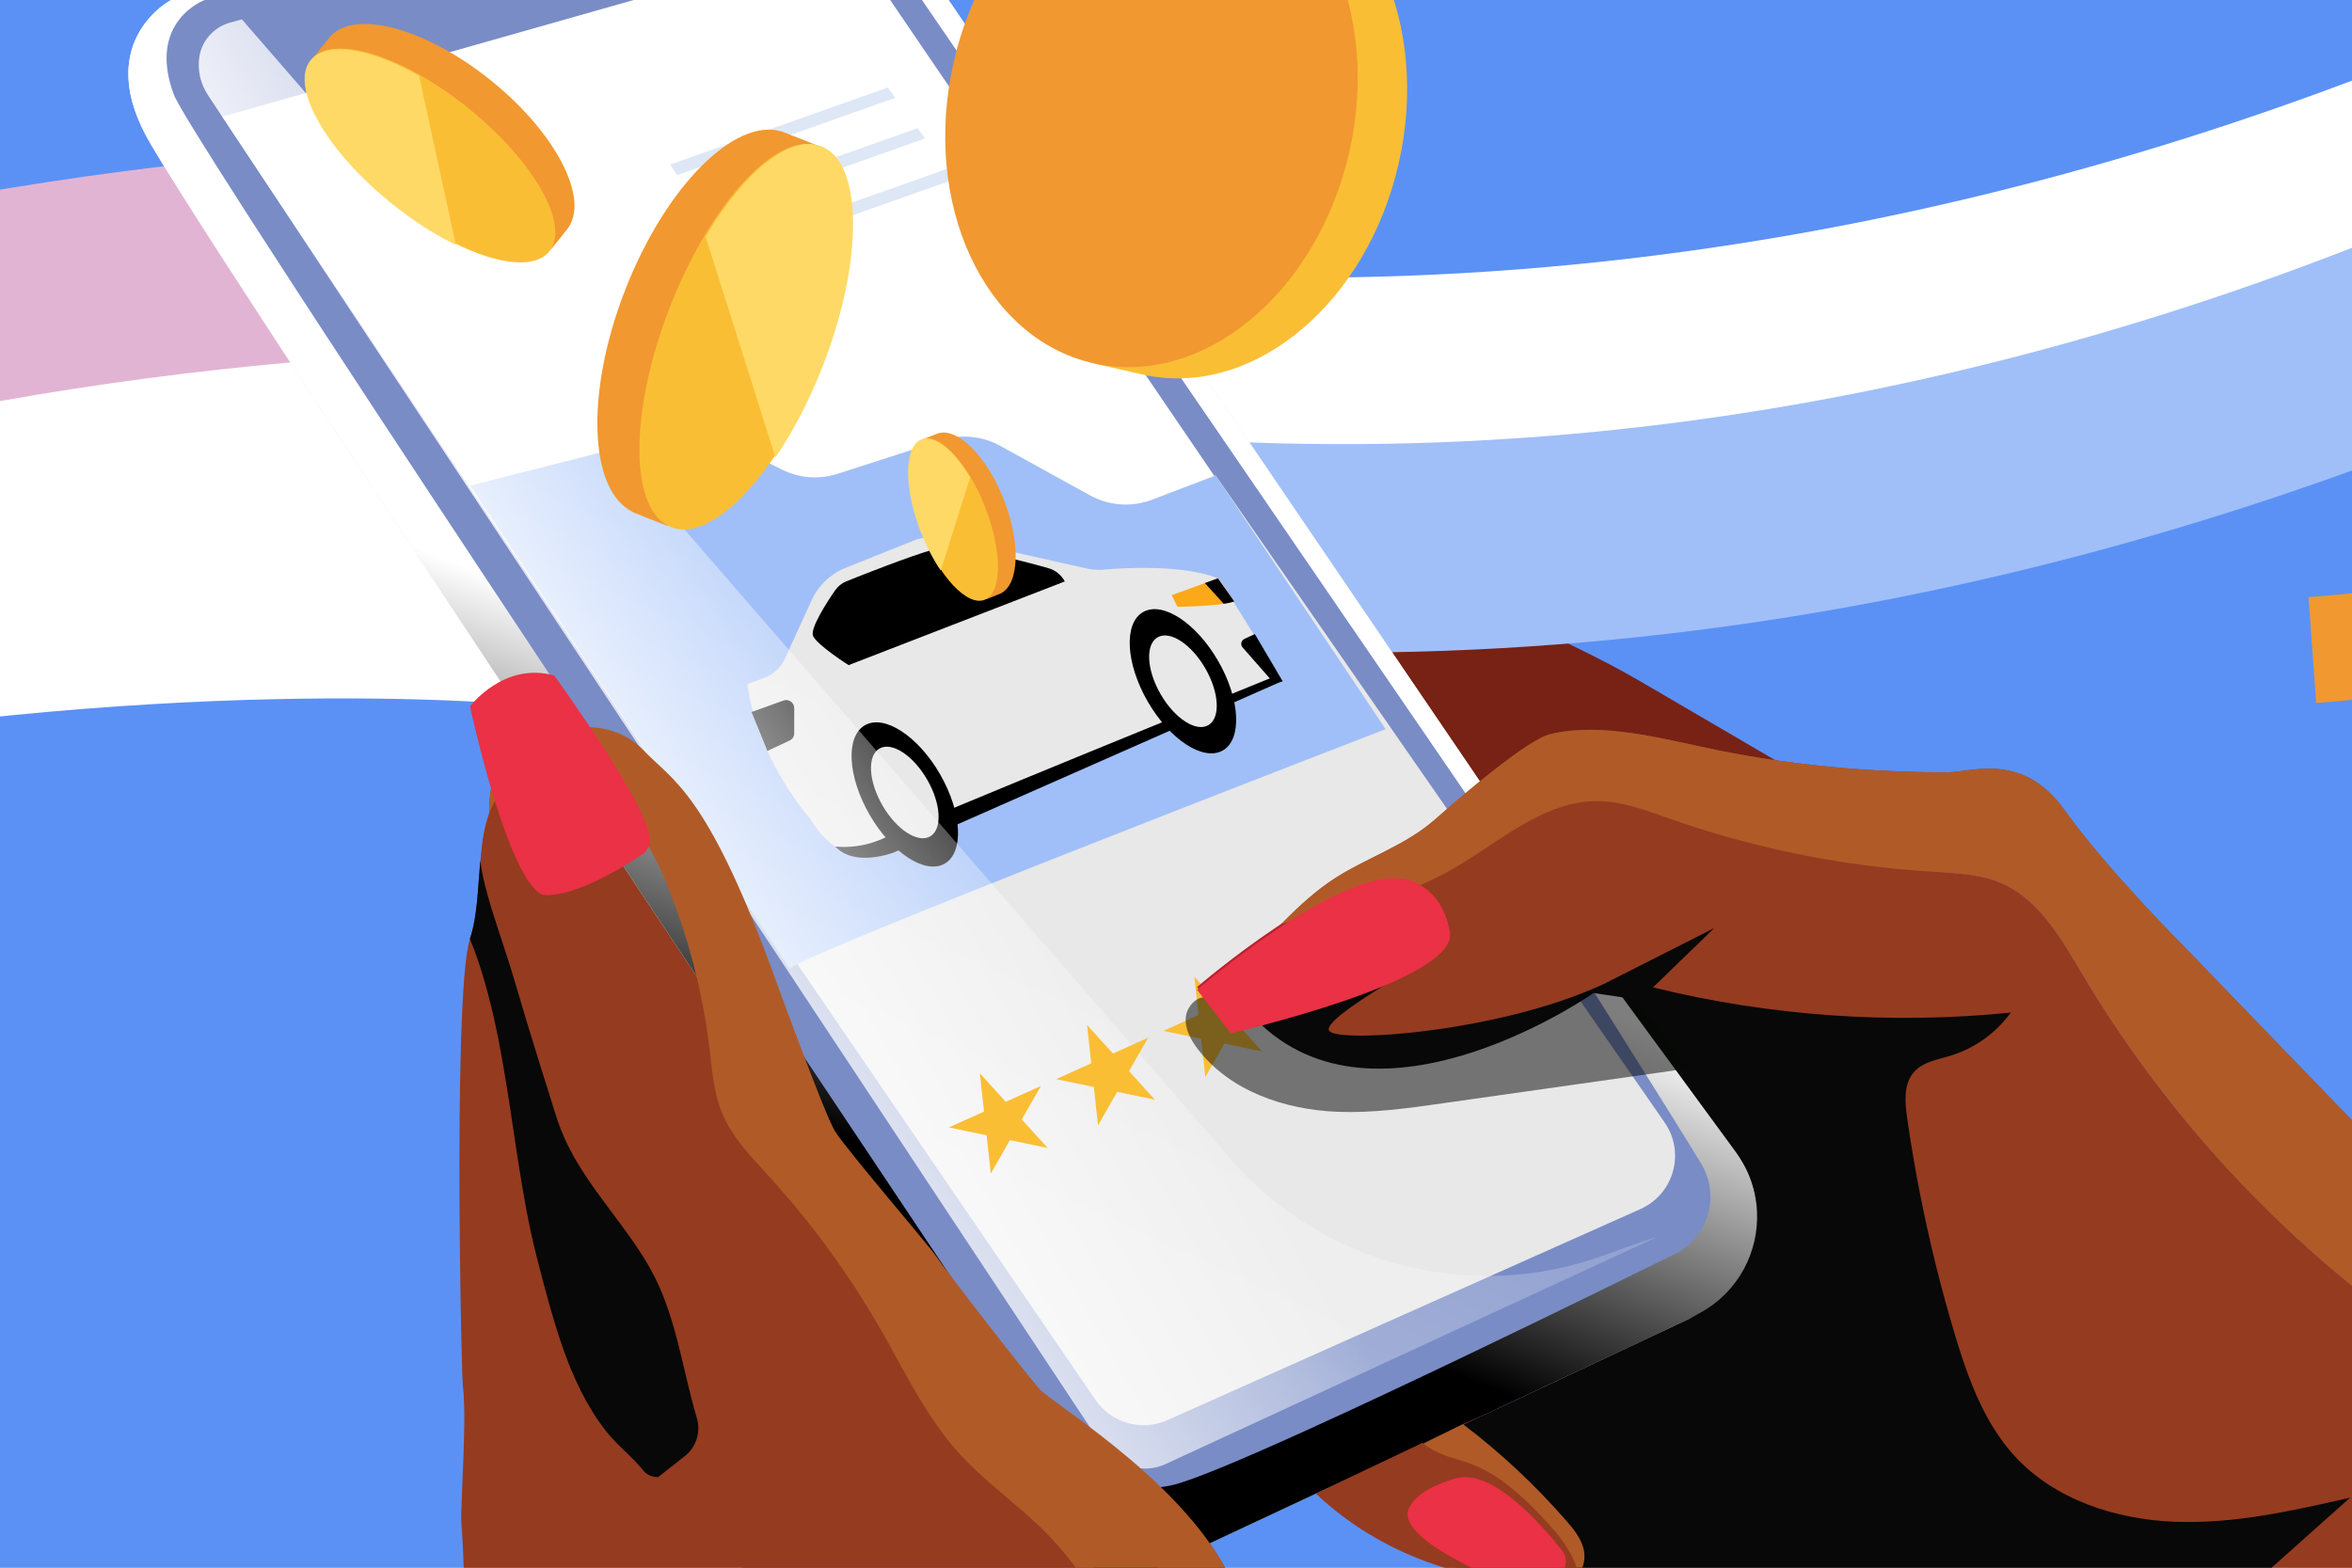 <svg width="558" height="372" viewBox="0 0 558 372" fill="none" xmlns="http://www.w3.org/2000/svg">
<rect x="0" y="0" width="558" height="372" fill="#333333" stroke="none"/>
<g clip-path="url(#clip0_283_44073)">
<rect width="558" height="372" fill="white"/>
<g clip-path="url(#clip1_283_44073)">
<path d="M591.691 0C582.452 3.906 572.991 7.223 563.348 10.058C540.289 16.848 516.219 20.86 491.81 23.415C464.74 26.25 437.255 27.302 410.301 28.343C357.019 30.407 303.603 33.088 250.311 37.157C248.373 37.302 246.434 37.456 244.496 37.611C242.056 37.804 239.626 37.996 237.195 38.199C234.785 38.382 232.383 38.575 229.972 38.787C228.034 38.941 226.096 39.105 224.157 39.269H224.148C211.929 40.311 199.72 41.43 187.511 42.645H187.492C179.362 43.455 171.223 44.294 163.103 45.181C160.788 45.441 158.473 45.692 156.159 45.962C137.209 48.084 118.298 50.447 99.434 53.079C90.379 54.343 81.343 55.664 72.316 57.053C72.278 57.062 72.239 57.062 72.191 57.072C69.317 57.515 66.443 57.959 63.579 58.422C59.76 59.029 55.951 59.647 52.141 60.273C-16.59 71.634 -84.52 86.977 -151.043 107.991C-219.967 129.776 -290.232 160.231 -340.129 210.822C-342.327 213.04 -344.478 215.297 -346.59 217.602V0H591.691Z" fill="#5B91F5"/>
<path d="M517.821 0C488.726 12.286 457.393 18.825 425.357 22.595C395.905 26.067 365.855 27.205 336.432 28.343C306.7 29.491 276.93 30.841 247.159 32.509C245.192 32.625 243.215 32.731 241.238 32.847C238.769 32.991 236.31 33.136 233.851 33.281C231.546 33.416 229.251 33.551 226.956 33.695C224.757 33.83 222.568 33.965 220.379 34.1L209.674 34.795H209.664C206.405 35.017 203.136 35.229 199.876 35.46C188.737 36.222 177.618 37.051 166.499 37.939H166.489C163.876 38.141 161.262 38.353 158.649 38.575C157.318 38.681 155.978 38.787 154.637 38.903C153.731 38.98 152.814 39.057 151.908 39.134C151.889 39.144 151.869 39.144 151.84 39.144C131.965 40.822 112.118 42.712 92.309 44.853C83.591 45.798 74.874 46.782 66.175 47.833C66.146 47.823 66.127 47.833 66.098 47.843C63.214 48.18 60.331 48.527 57.447 48.894C53.57 49.366 49.684 49.858 45.807 50.36C35.459 51.7 25.131 53.108 14.822 54.603C-66.379 66.388 -146.615 83.255 -224.903 107.991C-259.63 118.965 -294.685 132.139 -327.31 148.987C-328.969 149.835 -330.608 150.693 -332.247 151.571C-337.089 154.136 -341.862 156.798 -346.578 159.546V112.938C-248.974 60.351 -143.587 22.238 -34.969 0H517.821Z" fill="#5B91F5"/>
<path d="M553.33 -88.399C546.026 -84 538.503 -80.017 530.803 -76.407C481.363 -53.158 424.414 -44.702 369.652 -36.479C323.148 -29.494 276.164 -21.887 229.182 -13.217C227.314 -12.875 225.436 -12.524 223.569 -12.173C221.187 -11.73 218.796 -11.287 216.414 -10.835C213.766 -10.341 211.127 -9.838 208.49 -9.325C197.631 -7.259 186.788 -5.116 175.95 -2.916L175.941 -2.915C173.513 -2.43 171.097 -1.936 168.671 -1.432C156.524 1.072 144.383 3.653 132.269 6.338C116.287 9.852 100.349 13.547 84.475 17.419C74.876 19.738 65.304 22.141 55.755 24.6C55.699 24.615 55.642 24.629 55.585 24.644C52.744 25.386 49.893 26.12 47.053 26.872C43.341 27.852 39.63 28.833 35.921 29.832C-38.309 49.828 -110.792 74.109 -179.511 104.499C-245.905 133.871 -312.677 172.081 -356.692 228.252L-360.355 184.769C-315.347 136.701 -252.951 103.756 -191.066 78.307C-122.258 50.019 -51.313 28.035 20.866 10.351C24.62 9.425 28.377 8.518 32.144 7.63C34.941 6.949 37.751 6.287 40.56 5.634C40.588 5.622 40.626 5.619 40.655 5.616C49.206 3.609 57.782 1.667 66.371 -0.218C73.945 -1.882 81.512 -3.497 89.103 -5.075C89.122 -5.076 89.141 -5.078 89.17 -5.08C101.486 -7.647 113.831 -10.11 126.204 -12.468C127.632 -12.743 129.071 -13.019 130.5 -13.285C132.053 -13.58 133.606 -13.876 135.15 -14.16L135.168 -14.162C147.01 -16.389 158.87 -18.52 170.737 -20.575C174.171 -21.164 177.615 -21.754 181.05 -22.334C184.294 -22.888 187.538 -23.432 190.784 -23.967C192.942 -24.323 195.108 -24.679 197.275 -25.036C199.509 -25.398 201.752 -25.771 203.987 -26.124C206.402 -26.521 208.818 -26.899 211.225 -27.285C212.084 -27.425 212.944 -27.556 213.803 -27.696C214.883 -27.864 215.962 -28.033 217.032 -28.2C235.992 -31.181 254.966 -33.99 273.962 -36.654C303.171 -40.77 332.408 -44.568 361.612 -48.17C372.464 -49.51 383.403 -50.858 394.352 -52.322C440.909 -58.557 487.718 -66.981 529.261 -86.333C529.28 -86.344 529.299 -86.346 529.307 -86.365L553.331 -88.389L553.33 -88.399Z" fill="#5B91F5"/>
<path d="M739.838 0V363.917H-346.59V313.876C-318.498 292.91 -285.651 277.085 -253.055 263.815C-135.459 215.934 -11.941 192.49 112.569 172.296C116.552 171.649 120.545 171.003 124.527 170.367H124.537C128.356 169.75 132.185 169.132 136.003 168.525H136.013C136.38 168.467 136.756 168.409 137.122 168.351C139.755 167.937 142.388 167.512 145.02 167.088C145.213 167.059 145.406 167.03 145.599 167.001C145.647 166.991 145.695 166.982 145.744 166.972H145.753C146.091 166.924 146.438 166.866 146.776 166.808C157.49 165.111 168.194 163.423 178.909 161.736H178.938C183.258 161.041 187.588 160.366 191.908 159.672C194.194 159.315 196.489 158.949 198.775 158.592C205.226 157.56 211.688 156.528 218.139 155.486C223.395 154.647 228.651 153.799 233.907 152.94C240.523 151.86 247.138 150.771 253.754 149.671C257.284 149.083 260.803 148.495 264.323 147.897C266.001 147.617 267.679 147.328 269.348 147.048C272.212 146.556 275.057 146.064 277.921 145.573H277.931C282.868 144.724 287.816 143.856 292.753 142.978C297.479 142.149 302.195 141.31 306.91 140.452C307.103 140.413 307.306 140.375 307.499 140.346C309.341 140.008 311.182 139.671 313.024 139.333C313.372 139.275 313.719 139.208 314.056 139.14C315.715 138.841 317.364 138.533 319.013 138.224C325.475 137.028 331.926 135.804 338.378 134.55C406.328 121.386 473.68 105.349 539.614 82.936C590.273 65.722 644.481 37.292 684.28 0H739.838Z" fill="#5B91F5"/>
<path d="M758.586 0V377.206H-346.59V342.643C-315.026 313.702 -274.474 293.469 -234.307 277.114C-122.083 231.421 -3.706 206.309 115.867 184.861C116.282 184.784 116.697 184.707 117.121 184.63C117.169 184.62 117.217 184.62 117.275 184.601C122.251 183.714 127.228 182.827 132.213 181.949C136.003 181.274 139.793 180.608 143.583 179.953C143.94 179.885 144.297 179.818 144.654 179.76C147.267 179.307 149.881 178.844 152.494 178.39C152.523 178.381 152.543 178.381 152.571 178.381C152.687 178.352 152.813 178.333 152.928 178.313C152.996 178.304 153.054 178.294 153.121 178.284C153.15 178.275 153.189 178.265 153.218 178.265C153.632 178.188 154.047 178.12 154.462 178.043C163.025 176.558 171.579 175.073 180.143 173.597C180.162 173.597 180.172 173.588 180.191 173.588C182.94 173.115 185.679 172.643 188.427 172.17C192.583 171.457 196.73 170.733 200.877 170.02C202.661 169.711 204.445 169.402 206.229 169.113C206.249 169.094 206.278 169.094 206.297 169.094C206.509 169.055 206.721 169.017 206.933 168.978C206.943 168.968 206.953 168.968 206.962 168.978C220.608 166.625 234.235 164.253 247.871 161.861C254.853 160.636 261.835 159.392 268.817 158.148C270.129 157.917 271.431 157.676 272.733 157.444C276.417 156.788 280.101 156.123 283.775 155.448C285.086 155.216 286.388 154.975 287.69 154.734C290.014 154.31 292.339 153.886 294.672 153.461C296.042 153.201 297.411 152.95 298.79 152.699C298.858 152.68 298.925 152.67 299.002 152.661C303.766 151.774 308.53 150.886 313.294 149.98C313.555 149.932 313.815 149.883 314.076 149.835H314.085C315.725 149.527 317.345 149.218 318.975 148.909C319.495 148.813 320.016 148.707 320.537 148.61H320.547C322.176 148.302 323.806 147.984 325.436 147.675C334.366 145.949 343.277 144.203 352.188 142.4C423.311 128.069 493.681 111.058 562.258 87.749C618.78 68.529 675.91 43.628 716.24 0H758.586Z" fill="#5B91F5"/>
<path d="M207.405 207.158C212.507 207.158 216.643 198.605 216.643 188.053C216.643 177.502 212.507 168.949 207.405 168.949C202.302 168.949 198.166 177.502 198.166 188.053C198.166 198.605 202.302 207.158 207.405 207.158Z" fill="#E3AB57"/>
<path d="M289.33 101.346C289.33 101.346 300.324 109.341 324.298 125.658C341.783 137.559 364.58 149.102 375.642 154.483C380.541 156.865 385.343 159.44 390.04 162.189C401.69 168.997 423.128 181.525 431.19 186.269C442.512 192.933 354.599 209.906 354.599 207.746C354.599 205.586 289.33 101.356 289.33 101.356V101.346Z" fill="#772215"/>
<path fill-rule="evenodd" clip-rule="evenodd" d="M-368.657 283.388C-170.874 78.413 110.068 78.843 175.043 84.554L179.373 35.286C109.498 29.145 -190.715 27.749 -404.248 249.046L-368.657 283.388Z" fill="#E2B4D3"/>
<path fill-rule="evenodd" clip-rule="evenodd" d="M-421.869 415.538C-224.086 210.563 56.857 210.993 121.832 216.704L126.162 167.436C56.287 161.295 -243.926 159.898 -457.459 381.196L-421.869 415.538Z" fill="#5B91F5"/>
<path fill-rule="evenodd" clip-rule="evenodd" d="M238.919 100.089C521.241 137.867 741.138 -36.981 788.518 -81.817L822.513 -45.897C771.565 2.32 537.163 189.896 232.359 149.109L238.919 100.089Z" fill="#A0BFF8"/>
<path fill-rule="evenodd" clip-rule="evenodd" d="M229.333 11.118C511.655 48.897 731.554 -125.951 778.925 -170.787L812.928 -134.867C761.98 -86.65 527.577 100.926 222.773 60.139L229.333 11.118Z" fill="#5B91F5"/>
<path d="M150.971 0L72.558 22.104L52.74 27.687C52.74 27.687 34.908 8.824 55.883 2.835L75.75 0H150.971Z" fill="#798CC6"/>
<path d="M293.66 379H177.057C176.989 378.402 176.912 377.804 176.835 377.206C176.256 372.732 175.398 368.305 174.357 363.917C172.582 356.395 170.277 348.998 167.895 341.64C167.432 340.203 166.989 338.766 166.564 337.32C165.224 332.787 164.076 328.226 162.967 323.606C162.842 323.085 162.716 322.574 162.591 322.054C161.27 316.605 159.804 311.166 157.605 305.997C157.287 305.264 156.959 304.531 156.612 303.817C153.044 296.469 147.807 290.133 143.014 283.536C141.365 281.27 139.764 278.965 138.308 276.583C136.775 274.085 135.386 271.491 134.258 268.781C133.023 265.792 132.165 262.648 131.191 259.562C129.021 252.647 126.871 245.733 124.788 238.789C123.775 235.404 122.859 231.981 121.798 228.615C120.969 225.953 120.052 223.321 119.165 220.678C117.285 215.027 115.385 209.231 114.787 203.271C114.662 201.94 114.604 200.59 114.642 199.25C114.642 199.211 114.633 199.173 114.623 199.134C114.951 197.09 115.404 195.161 116.05 193.425V192.991C116.05 192.644 116.05 192.306 116.06 191.969C116.079 191.622 116.089 191.284 116.108 190.947C116.118 190.734 116.137 190.532 116.156 190.32C116.234 189.259 116.369 188.246 116.561 187.272C116.735 186.337 116.976 185.44 117.275 184.601C118.172 182.045 119.619 179.953 121.817 178.602C123.891 177.32 125.926 176.278 127.903 175.449C131.837 173.8 135.55 173.009 138.954 172.98C139.398 172.971 139.842 172.98 140.275 173.009C145.068 173.25 149.177 175.054 152.33 178.14C152.407 178.217 152.494 178.294 152.571 178.381C152.648 178.448 152.716 178.525 152.793 178.602C153.314 179.152 153.844 179.673 154.384 180.184C154.481 180.281 154.587 180.377 154.683 180.473C154.693 180.483 154.703 180.483 154.703 180.493C155.484 181.226 156.294 181.968 157.133 182.759C157.673 183.26 158.222 183.791 158.782 184.36C162.225 187.812 166.236 192.731 171.328 202.702C172.775 205.538 174.308 208.787 175.948 212.529C175.977 212.577 175.996 212.645 176.015 212.703C176.015 212.703 176.018 212.71 176.025 212.722C176.507 213.812 176.989 214.959 177.481 216.136C177.481 216.136 177.491 216.136 177.491 216.155C179.149 220.1 180.905 224.545 182.766 229.56C182.766 229.56 186.604 240.168 190.491 250.41C190.491 250.42 190.5 250.42 190.5 250.429C193.673 258.781 196.884 266.901 198.08 268.849C199.035 270.402 202.246 274.423 206.017 279.023C212.806 287.278 221.418 297.423 222.055 298.494C222.17 298.677 222.518 299.169 223.067 299.911C223.993 301.155 225.468 303.113 227.253 305.447C227.272 305.476 227.301 305.514 227.33 305.543C230.898 310.211 235.662 316.354 239.616 321.378C242.914 325.554 245.653 328.968 246.704 330.125C247.736 331.263 251.757 334.002 257.1 337.975C257.765 338.486 258.46 339.007 259.173 339.547C262.501 342.074 266.213 345.025 269.965 348.313C271.653 349.789 273.34 351.332 275.009 352.933C278.548 356.347 281.971 360.021 284.98 363.917C285.607 364.708 286.205 365.508 286.784 366.328C289.272 369.819 291.403 373.455 292.956 377.206C293.148 377.659 293.332 378.113 293.496 378.566C293.553 378.711 293.611 378.855 293.66 379Z" fill="#953B20"/>
<path d="M293.661 378.566H293.497L259.725 378.759L219.269 379H110.16C110.16 378.576 110.15 377.968 110.14 377.206C110.082 374.149 109.947 368.71 109.639 363.917C109.581 363.146 109.523 362.384 109.465 361.661C109.234 358.893 110.053 347.272 110.14 338.024C110.179 334.456 110.111 331.244 109.832 329.026C109.774 328.563 109.687 326.634 109.6 323.587C109.485 319.681 109.359 313.943 109.253 307.144C109.147 300.905 109.07 293.778 109.022 286.352C108.877 259.668 109.301 229.203 111.5 222.79C111.751 222.057 111.963 221.296 112.156 220.505C112.214 220.312 112.252 220.119 112.291 219.916C112.329 219.743 112.368 219.56 112.407 219.386C112.416 219.357 112.426 219.319 112.426 219.28C112.484 218.962 112.551 218.624 112.609 218.296C112.638 218.171 112.657 218.046 112.677 217.911C112.734 217.544 112.792 217.158 112.85 216.782C112.898 216.474 112.937 216.155 112.976 215.837C113.168 214.362 113.313 212.828 113.429 211.285C113.554 209.742 113.66 208.19 113.776 206.647C113.843 205.827 113.901 205.007 113.978 204.197C114.326 200.127 114.846 196.222 116.052 192.991C116.052 192.644 116.052 192.306 116.062 191.969C116.062 191.766 116.062 191.573 116.071 191.371C116.081 191.082 116.09 190.792 116.11 190.513C116.11 190.455 116.119 190.387 116.119 190.329C116.158 189.77 116.206 189.22 116.274 188.68C116.293 188.468 116.322 188.246 116.36 188.034C116.399 187.716 116.447 187.407 116.515 187.108C116.553 186.887 116.592 186.674 116.64 186.462C116.64 186.366 116.679 186.269 116.698 186.173C116.727 186.028 116.766 185.884 116.804 185.739C116.862 185.488 116.929 185.228 117.016 184.987C117.045 184.861 117.074 184.746 117.122 184.63C117.122 184.601 117.142 184.562 117.161 184.534C117.238 184.263 117.335 183.993 117.441 183.733C117.46 183.656 117.489 183.579 117.527 183.511C117.643 183.222 117.768 182.933 117.903 182.653C118.039 182.364 118.183 182.094 118.337 181.824C118.521 181.496 118.723 181.187 118.926 180.898C119.051 180.724 119.176 180.56 119.311 180.396C119.495 180.165 119.678 179.953 119.88 179.741C119.948 179.673 120.016 179.596 120.093 179.528C120.218 179.393 120.353 179.268 120.498 179.143C120.652 179.008 120.806 178.873 120.98 178.747C120.98 178.738 120.999 178.738 121.009 178.728C121.115 178.641 121.221 178.564 121.337 178.487C121.491 178.381 121.655 178.275 121.819 178.169C122.214 177.928 122.6 177.696 122.995 177.465C123.343 177.262 123.699 177.069 124.047 176.876C124.104 176.847 124.153 176.818 124.201 176.799C124.577 176.587 124.943 176.394 125.31 176.211C125.619 176.057 125.937 175.902 126.245 175.758C126.573 175.603 126.891 175.449 127.219 175.314C127.374 175.247 127.528 175.179 127.682 175.112C128.184 174.899 128.676 174.697 129.158 174.514C129.572 174.359 129.987 174.215 130.402 174.08C130.932 173.887 131.463 173.732 131.983 173.588C132.34 173.482 132.697 173.395 133.054 173.308C133.237 173.26 133.42 173.212 133.604 173.183C133.931 173.106 134.25 173.038 134.568 172.99C134.857 172.922 135.137 172.874 135.417 172.845C135.802 172.778 136.198 172.73 136.574 172.691C137.066 172.633 137.557 172.595 138.04 172.575C138.252 172.566 138.464 172.556 138.676 172.556C139.12 172.537 139.554 172.546 139.978 172.556C140.229 172.566 140.47 172.575 140.721 172.595C140.914 172.604 141.116 172.623 141.309 172.652C141.55 172.662 141.791 172.691 142.023 172.73C142.215 172.749 142.418 172.778 142.611 172.816C142.833 172.855 143.054 172.893 143.276 172.942C143.855 173.048 144.424 173.192 144.983 173.366C145.263 173.443 145.543 173.54 145.813 173.636L145.986 173.694C146.218 173.781 146.449 173.867 146.671 173.964C146.719 173.974 146.767 173.993 146.806 174.022C146.999 174.099 147.182 174.176 147.365 174.263C148.224 174.658 149.043 175.121 149.824 175.652C150.017 175.777 150.2 175.912 150.384 176.047C150.557 176.172 150.721 176.298 150.885 176.423C150.982 176.491 151.078 176.568 151.165 176.645C151.31 176.77 151.445 176.886 151.589 177.011C151.599 177.011 151.599 177.021 151.599 177.021C152.014 177.378 152.409 177.754 152.795 178.159C152.843 178.207 152.891 178.255 152.93 178.304C153.142 178.525 153.364 178.738 153.576 178.95C153.585 178.959 153.585 178.969 153.595 178.969C153.691 179.075 153.798 179.172 153.894 179.268C154.27 179.634 154.646 179.991 155.032 180.348C155.244 180.551 155.456 180.744 155.668 180.946C156.276 181.505 156.893 182.074 157.53 182.682C157.636 182.788 157.752 182.894 157.858 183C157.858 183 157.861 183.003 157.867 183.01C157.983 183.116 158.099 183.232 158.214 183.347L158.581 183.714C158.706 183.83 158.832 183.955 158.947 184.08C160.404 185.556 161.956 187.292 163.654 189.568C163.798 189.76 163.943 189.953 164.087 190.156C165.447 192.017 166.894 194.235 168.446 196.926C168.736 197.427 169.025 197.938 169.314 198.469C169.903 199.53 170.51 200.658 171.127 201.863C171.407 202.413 171.696 202.982 171.995 203.57C172.044 203.676 172.101 203.782 172.159 203.898C172.709 205.007 173.268 206.174 173.837 207.399C174.175 208.132 174.532 208.884 174.879 209.665C175.409 210.842 175.949 212.066 176.499 213.349C176.528 213.417 176.557 213.484 176.586 213.552C177.049 214.622 177.521 215.741 177.994 216.888C177.994 216.898 177.994 216.908 177.994 216.917C178.428 217.949 178.862 219.02 179.296 220.119C180.405 222.887 181.562 225.876 182.758 229.107C182.758 229.107 184.879 234.97 187.56 242.184C187.676 242.493 187.802 242.811 187.917 243.129C188.631 245.038 189.373 247.035 190.135 249.021C190.261 249.349 190.386 249.687 190.511 250.015C190.637 250.343 190.762 250.68 190.888 251.008C191.196 251.818 191.505 252.628 191.813 253.419C192.064 254.094 192.324 254.759 192.585 255.415C193.597 258.038 194.571 260.497 195.42 262.58C195.507 262.773 195.584 262.976 195.671 263.169C195.97 263.882 196.249 264.548 196.51 265.155C196.626 265.416 196.732 265.657 196.828 265.888C197.349 267.046 197.773 267.923 198.072 268.405C198.255 268.704 198.525 269.09 198.863 269.563C198.979 269.717 199.104 269.881 199.229 270.054C199.76 270.778 200.425 271.636 201.187 272.6C201.438 272.919 201.689 273.247 201.968 273.584C202.537 274.298 203.145 275.06 203.781 275.85C204.051 276.178 204.331 276.516 204.611 276.863C205.18 277.557 205.758 278.271 206.356 278.994C206.424 279.081 206.491 279.158 206.568 279.245C209.876 283.266 213.55 287.664 216.492 291.194C216.675 291.406 216.849 291.618 217.022 291.83C217.88 292.872 218.671 293.817 219.366 294.656C219.472 294.8 219.587 294.935 219.693 295.061C219.906 295.321 220.118 295.572 220.311 295.813C220.504 296.044 220.677 296.266 220.841 296.469C220.88 296.517 220.909 296.555 220.937 296.594C221.063 296.748 221.179 296.893 221.294 297.028C221.69 297.539 221.95 297.886 222.047 298.041C222.075 298.098 222.133 298.176 222.21 298.282C222.249 298.34 222.288 298.397 222.336 298.465C222.374 298.523 222.432 298.6 222.49 298.677C222.548 298.754 222.606 298.841 222.673 298.928C222.857 299.198 223.098 299.516 223.377 299.883C223.782 300.432 224.274 301.088 224.834 301.831C224.872 301.869 224.901 301.917 224.94 301.975C225.605 302.843 226.348 303.827 227.167 304.897C227.437 305.245 227.707 305.611 227.997 305.977C230.581 309.353 233.706 313.384 236.666 317.174C236.84 317.396 237.014 317.617 237.187 317.839C238.132 319.054 239.068 320.241 239.955 321.369C240.35 321.88 240.746 322.372 241.132 322.854C241.43 323.24 241.729 323.616 242.028 323.982C242.607 324.715 243.157 325.4 243.668 326.036C243.919 326.355 244.16 326.644 244.381 326.924C245.192 327.917 245.857 328.727 246.339 329.277C246.474 329.431 246.59 329.566 246.696 329.682C247.111 330.145 248.017 330.858 249.3 331.823C249.666 332.093 250.062 332.382 250.486 332.691C250.804 332.932 251.142 333.173 251.499 333.433C251.884 333.713 252.28 334.012 252.704 334.311C253.032 334.562 253.389 334.812 253.746 335.073C254.353 335.516 254.99 335.979 255.645 336.461C256.301 336.953 256.986 337.464 257.69 337.985C257.979 338.207 258.278 338.438 258.587 338.66C259.947 339.692 261.383 340.801 262.869 341.978C263.331 342.344 263.794 342.711 264.267 343.096C266.311 344.745 268.423 346.51 270.535 348.381C271.307 349.066 272.088 349.76 272.85 350.474C273.081 350.686 273.313 350.888 273.535 351.101C274.161 351.689 274.779 352.277 275.396 352.875C275.82 353.29 276.245 353.704 276.669 354.129C276.968 354.428 277.267 354.727 277.566 355.035C277.961 355.44 278.347 355.845 278.742 356.25C278.974 356.501 279.215 356.752 279.446 357.003C279.851 357.437 280.256 357.88 280.652 358.324C281.047 358.748 281.423 359.172 281.79 359.606C282.175 360.04 282.552 360.474 282.918 360.918C282.986 360.995 283.053 361.082 283.111 361.159C283.477 361.593 283.824 362.017 284.172 362.451C284.557 362.934 284.934 363.416 285.31 363.908C285.898 364.669 286.457 365.431 287.007 366.212C287.528 366.945 288.029 367.688 288.511 368.44C288.743 368.797 288.965 369.154 289.186 369.511C289.418 369.877 289.64 370.243 289.852 370.61C290.074 370.976 290.286 371.353 290.498 371.729C290.729 372.153 290.961 372.568 291.173 372.992C291.414 373.455 291.655 373.918 291.877 374.381C292.099 374.844 292.321 375.316 292.523 375.779C292.735 376.252 292.928 376.724 293.121 377.197C293.179 377.322 293.227 377.438 293.266 377.563C293.41 377.891 293.536 378.229 293.652 378.556L293.661 378.566Z" fill="#953B20"/>
<path d="M412.71 305.756C410.714 307.829 408.294 309.449 405.69 310.664L400.636 313.027L383.036 321.272H383.027L351.569 335.998H351.55L351.54 336.008L347.21 338.043L347.113 338.082L343.044 339.991H343.034L340.594 341.129L340.546 341.158L337.605 342.537L315.106 353.068L312.193 354.428L291.932 363.917L287.014 366.222L286.782 366.328L267.35 375.422L260.021 372.751L254.041 363.917L236.229 337.619L225.255 321.417L224.387 320.134C224.387 320.134 219.497 312.844 211.291 300.567C207.337 294.656 202.611 287.587 197.278 279.621C188.078 265.83 177.075 249.349 165.193 231.528C159.6 223.128 153.804 214.429 147.912 205.567C143.765 199.327 139.56 193.001 135.336 186.645C134.999 186.125 134.652 185.604 134.304 185.083C133.61 184.042 132.906 183 132.212 181.949C130.784 179.779 129.338 177.619 127.901 175.449C127.833 175.333 127.756 175.227 127.679 175.112C126.628 173.53 125.577 171.948 124.535 170.367H124.526C122.607 167.464 120.687 164.571 118.759 161.687C99.442 132.525 80.695 104.114 65.757 81.239C64.223 78.896 62.738 76.6 61.291 74.382C60.453 73.09 59.633 71.836 58.832 70.592C56.46 66.957 54.232 63.504 52.14 60.273C50.664 57.969 49.256 55.779 47.925 53.706C47.646 53.272 47.376 52.848 47.105 52.423C46.652 51.719 46.218 51.035 45.794 50.36C39.988 41.246 36.035 34.843 34.569 32.075C22.581 9.432 40.557 0 40.557 0H225.052L246.635 31.747L246.683 31.824L247.156 32.509L250.309 37.157L256.018 45.547L257.484 47.708L261.409 53.484L298.258 107.692L319.012 138.224L325.434 147.675L329.379 153.471L351.087 185.401L351.357 185.806L358.995 197.041L365.543 206.676L376.257 222.433L382.583 231.74L382.622 231.798L382.94 232.27H382.95L383.229 232.694L384.348 234.324L386.045 236.841L395.38 250.564C396.152 251.693 396.923 252.821 397.714 253.94C400.202 257.508 402.787 261.009 405.468 264.432C405.912 265.011 406.365 265.57 406.818 266.139C408.612 268.376 410.782 271.347 412.739 274.732C412.797 274.818 412.845 274.896 412.894 274.982C413.607 276.236 414.292 277.548 414.928 278.898C414.928 278.917 414.948 278.936 414.957 278.956C414.967 278.985 414.977 279.004 414.986 279.033C416.201 281.665 417.195 284.453 417.754 287.288C418.998 293.604 418.092 300.162 412.71 305.756Z" fill="#E8E8E8"/>
<path d="M412.71 305.756C410.714 307.829 408.294 309.449 405.69 310.664L400.636 313.027L383.036 321.272H383.027L351.569 335.998H351.55L351.54 336.008L347.21 338.043L347.113 338.082L343.044 339.991H343.034L340.594 341.129L340.546 341.158L337.605 342.537L315.106 353.068L312.193 354.428L291.932 363.917L287.014 366.222L286.782 366.328L267.35 375.422L260.021 372.751L254.041 363.917L236.229 337.619L225.255 321.417L224.387 320.134C224.387 320.134 219.497 312.844 211.291 300.567C207.337 294.656 202.611 287.587 197.278 279.621C188.078 265.83 177.075 249.349 165.193 231.528C159.6 223.128 153.804 214.429 147.912 205.567C143.765 199.327 139.56 193.001 135.336 186.645C134.999 186.125 134.652 185.604 134.304 185.083C133.61 184.042 132.906 183 132.212 181.949C130.784 179.779 129.338 177.619 127.901 175.449C127.833 175.333 127.756 175.227 127.679 175.112C126.628 173.53 125.577 171.948 124.535 170.367H124.526C122.607 167.464 120.687 164.571 118.759 161.687C99.442 132.525 80.695 104.114 65.757 81.239C64.223 78.896 62.738 76.6 61.291 74.382C60.453 73.09 59.633 71.836 58.832 70.592C56.46 66.957 54.232 63.504 52.14 60.273C50.664 57.969 49.256 55.779 47.925 53.706C47.646 53.272 47.376 52.848 47.105 52.423C46.652 51.719 46.218 51.035 45.794 50.36C39.988 41.246 36.035 34.843 34.569 32.075C22.581 9.432 40.557 0 40.557 0H225.052L246.635 31.747L246.683 31.824L247.156 32.509L250.309 37.157L256.018 45.547L257.484 47.708L261.409 53.484L298.258 107.692L319.012 138.224L325.434 147.675L329.379 153.471L351.087 185.401L351.357 185.806L358.995 197.041L365.543 206.676L376.257 222.433L382.583 231.74L382.622 231.798L382.94 232.27H382.95L383.229 232.694L384.348 234.324L386.045 236.841L395.38 250.564C396.152 251.693 396.923 252.821 397.714 253.94C400.202 257.508 402.787 261.009 405.468 264.432C405.912 265.011 406.365 265.57 406.818 266.139C408.612 268.376 410.782 271.347 412.739 274.732C412.797 274.818 412.845 274.896 412.894 274.982C413.607 276.236 414.292 277.548 414.928 278.898C414.928 278.917 414.948 278.936 414.957 278.956C414.967 278.985 414.977 279.004 414.986 279.033C416.201 281.665 417.195 284.453 417.754 287.288C418.998 293.604 418.092 300.162 412.71 305.756Z" fill="url(#paint0_linear_283_44073)"/>
<path d="M405.122 288.397C403.955 292.254 401.245 295.649 397.33 297.587C388.554 301.917 369.112 311.474 348.301 321.436C335.475 327.579 322.128 333.867 310.44 339.181H310.43C295.164 346.124 282.733 351.38 278.008 352.441C277.121 352.644 276.253 352.788 275.404 352.885C275.269 352.904 275.144 352.923 275.009 352.933C260.514 354.437 252.027 342.45 252.027 342.45C252.027 342.45 250.947 340.83 248.932 337.831C246.511 334.224 242.75 328.611 237.928 321.388H237.919C234.804 316.73 231.236 311.397 227.301 305.505C227.282 305.486 227.272 305.466 227.253 305.447C226.481 304.29 225.69 303.104 224.89 301.898L224.861 301.869C224.427 301.213 223.983 300.548 223.53 299.883C219.19 293.392 214.475 286.323 209.441 278.801C203.625 270.083 197.396 260.758 190.896 251.018C190.761 250.825 190.635 250.622 190.5 250.429C178.33 232.183 165.214 212.5 151.983 192.596C150.218 189.924 148.444 187.253 146.66 184.582C145.637 183.039 144.615 181.496 143.583 179.953C142.04 177.629 140.497 175.304 138.954 172.98C138.868 172.836 138.771 172.701 138.675 172.556C137.787 171.215 136.891 169.865 136.013 168.525H136.003C134.123 165.69 132.242 162.845 130.371 160.019C110.93 130.712 92.249 102.407 77.051 79.137C75.546 76.832 74.071 74.575 72.634 72.367C71.824 71.123 71.024 69.898 70.243 68.692C67.909 65.105 65.681 61.672 63.579 58.422C62.122 56.175 60.724 54.015 59.393 51.941C59.297 51.787 59.191 51.633 59.104 51.488H59.094C58.535 50.601 57.976 49.742 57.436 48.894C47.936 34.1 41.967 24.437 41.224 22.412C34.802 5.024 48.554 0 48.554 0H218.728L240.715 32.094L240.773 32.172L241.236 32.847L244.496 37.611L250.301 46.078L251.806 48.277L255.769 54.063L301.297 120.508L301.384 120.644L314.056 139.14L320.537 148.61H320.546L324.491 154.368L347.684 188.227L347.954 188.622L355.322 199.375L356.604 201.246C356.604 201.246 358.08 203.58 360.52 207.437C363.075 211.478 366.682 217.187 370.742 223.639C372.883 227.014 375.14 230.602 377.435 234.257C377.531 234.411 377.628 234.556 377.724 234.71C377.734 234.72 377.734 234.729 377.744 234.739C377.946 235.057 378.139 235.375 378.342 235.684C382.45 242.213 386.654 248.896 390.464 254.972C392.788 258.684 394.958 262.166 396.877 265.242C399.876 270.054 402.239 273.893 403.56 276.091C403.627 276.207 403.705 276.332 403.772 276.458C405.961 280.238 406.308 284.549 405.122 288.397Z" fill="#798CC6"/>
<path d="M326.846 238.471C326.412 237.507 325.911 236.6 325.332 235.742C325.245 235.588 325.139 235.433 325.023 235.289C324.917 235.125 324.792 234.951 324.667 234.787C324.339 234.344 323.982 233.919 323.615 233.514C323.239 233.09 322.834 232.675 322.42 232.299C317.173 227.4 309.42 225.635 302.351 228.335C300.625 228.991 298.908 229.647 297.182 230.312C297.143 230.322 297.105 230.341 297.066 230.361C294.308 231.412 291.55 232.463 288.792 233.524C288.744 233.485 288.715 233.456 288.676 233.418C288.609 233.35 288.551 233.302 288.483 233.244C288.464 233.234 288.454 233.215 288.445 233.206C288.435 233.196 288.416 233.186 288.406 233.167C288.406 233.167 288.435 233.186 288.445 233.206C288.425 233.196 288.416 233.186 288.406 233.167C288.358 233.119 288.319 233.08 288.281 233.042C287.885 232.675 287.663 232.473 287.644 232.463C287.741 232.55 287.953 232.752 288.281 233.042C288.049 232.829 287.914 232.714 287.866 232.665C287.779 232.579 287.702 232.521 287.663 232.473C287.683 232.492 287.741 232.55 287.866 232.656C287.885 232.675 287.914 232.704 287.972 232.752C287.634 232.444 287.731 232.53 288.281 233.032C288.261 233.022 288.261 233.022 288.281 233.032C288.3 233.042 288.319 233.061 288.348 233.09C288.435 233.167 288.58 233.312 288.811 233.514C287.442 234.035 286.082 234.556 284.712 235.086C284.587 235.134 284.462 235.183 284.327 235.231C278.849 237.333 273.381 239.435 267.913 241.557C266.679 242.039 265.435 242.492 264.2 242.965C262.117 243.765 260.073 244.633 258.202 245.791C249.908 250.921 248.047 260.98 253.332 268.733C255.386 271.742 257.893 273.95 260.622 275.445C263.535 277.046 266.688 277.856 269.803 278.01C274.181 278.097 277.104 277.625 279.842 276.4C281.781 275.532 283.729 274.674 285.667 273.806C286.94 273.237 288.213 272.668 289.476 272.099C296.246 269.08 303.007 266.052 309.767 263.014C312.92 261.597 316.084 260.179 319.237 258.762C321.976 257.527 324.155 255.724 325.698 253.564C326.113 252.985 326.48 252.377 326.798 251.75C326.904 251.538 327.01 251.326 327.106 251.104C327.888 249.378 328.312 247.507 328.36 245.569C328.428 243.245 327.945 240.834 326.875 238.461L326.846 238.471ZM284.558 267.942C284.452 268.077 284.346 268.203 284.23 268.328C284.201 268.367 284.172 268.405 284.134 268.444C284.028 268.56 283.931 268.675 283.816 268.791C283.806 268.801 283.796 268.81 283.787 268.82C283.584 269.022 283.382 269.225 283.16 269.428C283.121 269.466 283.073 269.505 283.025 269.543C282.803 269.746 282.562 269.939 282.311 270.122C282.138 270.257 281.945 270.392 281.752 270.508C281.597 270.614 281.434 270.72 281.27 270.816C280.768 271.144 280.228 271.424 279.669 271.675C279.341 271.819 279.023 271.954 278.675 272.08C272.079 274.462 265.984 273.237 260.921 268.357C253.775 261.471 256.273 250.478 265.666 247.257C265.907 247.179 266.148 247.102 266.389 247.035C266.63 246.958 266.871 246.9 267.103 246.842C267.219 246.813 267.334 246.784 267.45 246.755C268.733 246.466 269.909 246.311 270.594 246.157C277.306 246.495 281.983 248.703 285.156 253.477C285.339 253.747 285.503 254.017 285.658 254.296C285.812 254.566 285.966 254.856 286.091 255.135C286.226 255.415 286.352 255.704 286.458 255.984C286.574 256.264 286.67 256.553 286.757 256.842C287.172 258.221 287.336 259.629 287.249 261.009C287.239 261.24 287.22 261.462 287.191 261.684C287.172 261.896 287.143 262.108 287.104 262.32C287.027 262.783 286.921 263.236 286.786 263.689C286.747 263.844 286.699 263.998 286.641 264.152C286.583 264.355 286.506 264.548 286.429 264.741C286.39 264.837 286.352 264.924 286.313 265.02C286.149 265.406 285.966 265.782 285.754 266.149C285.677 266.313 285.58 266.477 285.474 266.64C285.474 266.64 285.474 266.66 285.455 266.669C285.368 266.833 285.252 266.997 285.146 267.152C284.963 267.422 284.77 267.692 284.558 267.942ZM287.635 232.463C287.557 232.386 287.557 232.395 287.644 232.473C287.644 232.473 287.625 232.453 287.635 232.463Z" fill="#A3A4A6"/>
<path d="M270.592 246.157C277.304 246.485 281.982 248.703 285.154 253.467C289.706 260.304 286.64 269.206 278.664 272.07C272.068 274.442 265.973 273.227 260.91 268.338C253.764 261.452 256.271 250.468 265.655 247.247C267.554 246.591 269.599 246.36 270.592 246.147V246.157Z" fill="white"/>
<path d="M294.482 122.312L287.404 128.31L279.361 135.138L264.326 147.897L247.874 161.861L238.857 169.508L222.714 183.203L220.177 185.363L216.725 188.285L216.648 188.352L210.804 193.309L207.872 195.797L201.844 200.918L200.938 201.68L200.427 202.114L200.118 202.374L181.766 217.949L180.358 219.145L176.501 213.359L175.951 212.529L169.74 203.213L169.548 202.914L156.21 182.913L154.387 180.184L153.587 178.969L153.577 178.959L153.124 178.284L145.602 167.001L85.965 77.536L81.5 70.834L79.118 67.265L72.319 57.053L68.047 50.649L66.166 47.833L53.051 28.15L52.742 27.687L72.541 22.075L150.337 0H211.189L233.254 32.413H233.264L233.466 32.721L233.852 33.281L237.199 38.199L243.033 46.772L244.566 49.01L248.53 54.834L253.284 61.816L288.098 112.938L294.482 122.312Z" fill="white"/>
<path d="M276.968 336.982L389.183 286.902C397.12 283.363 399.878 273.478 394.921 266.342L288.405 112.822L273.332 118.58C268.51 120.422 263.129 120.046 258.606 117.558L237.274 105.792C233.041 103.458 228.026 102.976 223.426 104.461L198.718 112.437C194.369 113.845 189.634 113.488 185.535 111.453L171.33 104.394C167.386 102.436 162.853 102.031 158.629 103.265L111.52 115.253L259.879 332.16C263.66 337.686 270.854 339.721 276.968 336.992V336.982Z" fill="#E8E8E8"/>
<path d="M187.406 229.907C186.664 227.824 328.736 173.019 328.736 173.019L288.405 112.832L273.332 118.589C268.51 120.431 263.129 120.055 258.606 117.567L237.274 105.802C233.041 103.468 228.026 102.986 223.426 104.471L198.718 112.446C194.369 113.854 189.634 113.497 185.535 111.463L171.33 104.403C167.386 102.446 162.853 102.041 158.629 103.275L111.52 115.262L187.416 229.927L187.406 229.907Z" fill="#A0BFF8"/>
<path d="M177.309 162.324L181.253 160.887C183.442 160.086 185.226 158.447 186.2 156.325L192.555 142.429C194.156 138.928 197.049 136.17 200.618 134.743L216.568 128.349C219.384 127.221 222.48 126.97 225.441 127.635L257.718 134.878C259.068 135.186 260.467 135.283 261.846 135.157C266.793 134.733 279.86 133.99 288.328 136.98L289.331 137.482L304.317 161.581L209.654 202.914C209.654 202.914 199.412 206.29 192.295 194.418C192.295 194.418 179.681 180.309 177.309 162.324Z" fill="#E8E8E8"/>
<path d="M198.166 200.851C198.166 200.851 204.039 201.786 210.404 198.536C216.769 195.286 301.943 160.694 301.943 160.694L304.315 161.572L212.024 202.288C212.024 202.288 202.785 205.914 198.166 200.851Z" fill="black"/>
<path d="M201.331 157.83L252.617 137.973C251.807 136.44 250.418 135.312 248.75 134.829C242.472 133.045 226.694 128.889 221.149 130.48C215.604 132.071 204.89 136.295 200.811 137.935C199.721 138.369 198.785 139.121 198.12 140.085C196.133 142.978 192.064 149.247 192.922 150.964C194.05 153.211 201.331 157.83 201.331 157.83Z" fill="black"/>
<path d="M178.311 168.949L185.881 166.23C187.115 165.786 188.427 166.702 188.427 168.023V174.051C188.427 174.755 188.022 175.391 187.385 175.69L182.052 178.197L178.311 168.959V168.949Z" fill="black"/>
<path d="M224.133 204.928C228.745 202.265 228.243 192.759 223.01 183.695C217.777 174.631 209.795 169.443 205.183 172.105C200.57 174.769 201.074 184.275 206.306 193.339C211.539 202.402 219.52 207.591 224.133 204.928Z" fill="black"/>
<path d="M290.121 178.066C294.734 175.404 294.231 165.897 288.998 156.834C283.765 147.77 275.784 142.581 271.171 145.244C266.559 147.907 267.061 157.413 272.294 166.477C277.528 175.541 285.509 180.73 290.121 178.066Z" fill="black"/>
<path d="M286.666 172.079C289.594 170.387 289.275 164.35 285.952 158.594C282.628 152.837 277.559 149.541 274.63 151.233C271.701 152.923 272.022 158.961 275.345 164.717C278.668 170.474 283.737 173.769 286.666 172.079Z" fill="#E8E8E8"/>
<path d="M220.673 198.472C223.603 196.78 223.283 190.743 219.96 184.987C216.637 179.23 211.568 175.934 208.638 177.626C205.709 179.316 206.029 185.354 209.353 191.11C212.676 196.867 217.745 200.162 220.673 198.472Z" fill="#E8E8E8"/>
<path d="M292.83 142.718C289.088 143.962 279.338 143.981 279.338 143.981L277.969 141.223L288.963 137.231L292.83 142.728V142.718Z" fill="#FBA919"/>
<path d="M290.344 143.277C291.298 143.123 292.147 142.949 292.812 142.728L288.945 137.231L285.85 138.359C287.344 139.998 288.849 141.638 290.344 143.287V143.277Z" fill="black"/>
<path d="M297.701 150.462L295.242 151.6C294.451 151.966 294.239 152.989 294.808 153.635L302.32 162.198L304.316 161.658L297.701 150.462Z" fill="black"/>
<path opacity="0.32" d="M276.156 347.571L392.71 293.73C394.629 292.852 388.872 294.858 380.125 298.012C348.802 309.285 313.766 300.153 291.952 275.002L57.387 4.61L54.214 5.478C50.607 6.654 47.878 9.721 47.309 13.472C47.097 14.88 47.097 16.471 47.473 18.207C47.83 19.818 48.534 21.322 49.431 22.701L260.147 341.033C260.639 341.785 258.517 342.556 259.163 343.193L263.869 345.247C267.119 348.429 271.961 349.345 276.146 347.571H276.156Z" fill="url(#paint1_linear_283_44073)"/>
<path opacity="0.32" d="M276.156 347.571L392.71 293.73C394.629 292.852 388.872 294.858 380.125 298.012C348.802 309.285 313.766 300.153 291.952 275.002L57.387 4.61L54.214 5.478C50.607 6.654 47.878 9.721 47.309 13.472C47.097 14.88 47.097 16.471 47.473 18.207C47.83 19.818 48.534 21.322 49.431 22.701L260.147 341.033C260.639 341.785 258.517 342.556 259.163 343.193L263.869 345.247C267.119 348.429 271.961 349.345 276.146 347.571H276.156Z" fill="url(#paint2_linear_283_44073)"/>
<path opacity="0.86" d="M276.156 347.571L392.71 293.73C394.629 292.852 388.872 294.858 380.125 298.012C348.802 309.285 313.766 300.153 291.952 275.002L57.387 4.61L54.214 5.478C50.607 6.654 47.878 9.721 47.309 13.472C47.097 14.88 47.097 16.471 47.473 18.207C47.83 19.818 48.534 21.322 49.431 22.701L260.147 341.033C260.639 341.785 258.517 342.556 259.163 343.193L263.869 345.247C267.119 348.429 271.961 349.345 276.146 347.571H276.156Z" fill="url(#paint3_linear_283_44073)"/>
<path d="M232.46 254.678L238.609 261.45L246.949 257.695L242.408 265.636L248.556 272.407L239.602 270.542L235.062 278.483L234.068 269.39L225.113 267.526L233.453 263.77L232.46 254.678Z" fill="#FABE35"/>
<path d="M257.901 243.223L264.049 249.994L272.39 246.24L267.85 254.18L273.998 260.953L265.044 259.087L260.502 267.027L259.509 257.935L250.555 256.07L258.895 252.316L257.901 243.223Z" fill="#FABE35"/>
<path d="M283.349 231.768L289.497 238.539L297.837 234.785L293.297 242.725L299.445 249.498L290.491 247.633L285.951 255.573L284.956 246.48L276.002 244.615L284.342 240.861L283.349 231.768Z" fill="#FABE35"/>
<path d="M308.792 220.314L314.94 227.086L323.281 223.33L318.74 231.271L324.888 238.043L315.934 236.178L311.393 244.118L310.4 235.025L301.445 233.161L309.785 229.406L308.792 220.314Z" fill="#FABE35"/>
<path d="M331.753 209.978L337.902 216.749L346.242 212.994L341.701 220.935L347.849 227.707L338.895 225.842L334.354 233.782L333.36 224.689L324.406 222.825L332.746 219.07L331.753 209.978Z" fill="#FABE35"/>
<path d="M246.705 329.691C243.378 326.027 223.059 299.719 222.065 298.05C221.062 296.382 200.753 272.745 198.091 268.415C195.429 264.085 182.777 229.117 182.777 229.117C167.462 187.822 159.468 185.16 152.804 178.169C146.14 171.177 134.818 170.174 121.828 178.169C117.999 180.522 116.427 185.141 116.119 190.513C116.071 191.323 116.051 192.152 116.061 192.991C117.257 189.77 119.118 187.205 122.166 185.826L122.146 187.861C124.789 186.202 127.759 185.141 130.912 184.958C143.758 184.215 152.939 197.08 157.867 208.961C163.142 221.681 166.671 235.134 168.321 248.809C168.947 253.988 169.324 259.282 171.31 264.104C173.731 269.968 178.312 274.606 182.584 279.303C192.613 290.316 201.437 302.428 208.863 315.351C214.688 325.487 219.732 336.249 227.582 344.909C233.512 351.448 240.842 356.549 247.158 362.721C252.038 367.495 256.252 372.915 259.743 378.778L293.68 378.576C284.692 353.849 250.051 333.366 246.724 329.701L246.705 329.691Z" fill="#B05B27"/>
<path d="M112.404 225.095C115.027 232.154 116.84 239.484 118.287 246.861C119.791 254.48 120.91 262.166 122.058 269.842C123.196 277.403 124.353 284.973 125.963 292.447C126.754 296.131 127.709 299.767 128.664 303.412C129.628 307.058 130.612 310.703 131.721 314.31C133.9 321.427 136.543 328.467 140.458 334.822C141.442 336.423 142.512 337.985 143.669 339.461C146.379 342.942 150.131 345.768 152.503 348.815C153.381 349.943 154.74 350.57 156.158 350.493L162.484 345.507C165.204 343.366 166.303 339.788 165.32 336.471C165.32 336.452 165.31 336.432 165.3 336.413C161.78 324.513 160.363 311.754 154.143 300.808C148.404 290.702 139.986 282.35 134.788 271.916C133.505 269.341 132.483 266.679 131.644 263.921C130.592 260.449 129.464 256.997 128.384 253.535C126.233 246.63 124.112 239.705 122.087 232.762C120.409 227.014 118.393 221.392 116.638 215.673C115.5 211.951 114.439 208.093 113.938 204.188C113.369 210.687 113.243 217.583 111.479 222.771C111.787 223.543 112.086 224.314 112.375 225.086L112.404 225.095Z" fill="#070807"/>
<path d="M382.41 231.904L384.57 230.891L382.41 231.904Z" fill="#953B20"/>
<path d="M688.956 379H666.94C666.149 378.412 665.368 377.814 664.587 377.206C663.96 376.743 663.333 376.261 662.706 375.769C662.272 375.432 661.828 375.094 661.394 374.747C661.211 374.612 661.018 374.467 660.835 374.313C660.642 374.169 660.44 374.014 660.247 373.85C659.369 373.166 658.492 372.471 657.624 371.767C657.344 371.545 657.064 371.324 656.785 371.092C655.859 370.35 654.933 369.607 654.017 368.855C652.898 367.929 651.77 366.994 650.661 366.048C649.957 365.46 649.253 364.862 648.559 364.255C648.424 364.158 648.289 364.043 648.154 363.917C648.009 363.801 647.874 363.686 647.739 363.56C646.649 362.625 645.569 361.689 644.489 360.735C643.37 359.751 642.251 358.758 641.142 357.755C639.898 356.636 638.664 355.508 637.439 354.37C636.089 353.126 634.758 351.872 633.437 350.609C627.931 345.343 622.501 339.846 615.914 336.018C615.529 335.796 615.133 335.574 614.738 335.352C613.928 334.918 613.108 334.504 612.269 334.108C612.269 334.108 612.269 334.099 612.259 334.108C612.202 334.07 612.144 334.041 612.076 334.021C611.768 333.867 611.459 333.732 611.15 333.588C608.18 332.247 605.104 331.148 601.998 330.087C601.159 329.798 600.33 329.508 599.491 329.229C598.903 329.026 598.324 328.833 597.746 328.631C596.704 328.274 595.672 327.907 594.64 327.531C594.129 327.338 593.618 327.155 593.107 326.953C592.596 326.76 592.094 326.557 591.583 326.355C590.783 326.027 589.992 325.699 589.201 325.342C588.651 325.101 588.102 324.86 587.562 324.6C587.079 324.378 586.607 324.156 586.134 323.915C585.758 323.741 585.382 323.558 585.006 323.355C584.543 323.134 584.09 322.893 583.637 322.652C583.029 322.333 582.422 322.015 581.824 321.687C579.21 320.25 576.664 318.698 574.167 317.058C573.25 316.451 572.334 315.843 571.428 315.216C570.512 314.599 569.615 313.962 568.718 313.316C566.345 311.619 564.021 309.854 561.726 308.06C557.695 304.907 553.76 301.638 549.903 298.262C549.131 297.587 548.369 296.912 547.608 296.228C546.846 295.543 546.094 294.858 545.332 294.164C543.827 292.785 542.332 291.396 540.857 289.969C540.192 289.342 539.536 288.696 538.88 288.069C538.716 287.905 538.542 287.741 538.378 287.567C537.732 286.941 537.096 286.314 536.469 285.677C535.794 285.002 535.119 284.318 534.444 283.642C534.347 283.536 534.251 283.43 534.135 283.324C533.537 282.707 532.939 282.09 532.351 281.473C532.226 281.347 532.11 281.222 531.985 281.097C530.635 279.679 529.304 278.252 527.983 276.805C527.288 276.053 526.603 275.291 525.919 274.529C525.147 273.671 524.385 272.803 523.614 271.935C522.785 270.98 521.965 270.025 521.145 269.061C520.374 268.155 519.612 267.248 518.86 266.342C518.136 265.474 517.423 264.596 516.719 263.718C515.918 262.725 515.118 261.732 514.337 260.729C513.594 259.784 512.851 258.839 512.128 257.884C510.662 255.975 509.225 254.046 507.817 252.107C506.593 250.41 505.378 248.703 504.191 246.977C503.593 246.119 503.005 245.251 502.417 244.383C499.485 240.043 496.689 235.617 494.008 231.123C489.002 222.713 483.824 213.465 474.845 209.569C474.575 209.453 474.305 209.337 474.035 209.241C473.765 209.135 473.495 209.029 473.216 208.942C473.032 208.874 472.839 208.807 472.647 208.749C472.406 208.672 472.155 208.595 471.914 208.527C471.663 208.45 471.412 208.383 471.161 208.325C470.159 208.064 469.146 207.862 468.114 207.698C467.68 207.621 467.246 207.563 466.812 207.505C466.764 207.495 466.725 207.495 466.677 207.486C466.436 207.457 466.185 207.428 465.944 207.399C464.343 207.216 462.723 207.1 461.113 207.003C460.92 206.994 460.727 206.984 460.534 206.975C459.84 206.936 459.136 206.897 458.441 206.849C457.352 206.782 456.272 206.714 455.191 206.627C454.555 206.579 453.918 206.531 453.282 206.473C452.51 206.415 451.739 206.348 450.977 206.271C450.582 206.242 450.186 206.203 449.801 206.155C448.971 206.087 448.151 206.001 447.332 205.894C446.927 205.866 446.512 205.817 446.107 205.759C445.48 205.702 444.853 205.624 444.226 205.538C443.561 205.46 442.886 205.374 442.211 205.287C439.945 204.988 437.688 204.66 435.441 204.284C434.814 204.187 434.178 204.081 433.551 203.966C432.943 203.869 432.345 203.763 431.738 203.657C431.159 203.551 430.59 203.445 430.011 203.339C429.471 203.242 428.931 203.136 428.401 203.03C427.639 202.886 426.887 202.741 426.144 202.577C424.013 202.143 421.891 201.68 419.779 201.179C418.719 200.928 417.668 200.677 416.607 200.407C415.671 200.176 414.736 199.935 413.8 199.684C413.521 199.626 413.241 199.549 412.971 199.462C412.171 199.25 411.36 199.028 410.56 198.806C410.261 198.729 409.972 198.652 409.673 198.556C408.834 198.324 408.004 198.083 407.175 197.832C405.883 197.456 404.591 197.07 403.308 196.656C402.276 196.337 401.254 196 400.222 195.662C400.106 195.624 399.991 195.585 399.865 195.547C398.66 195.142 397.454 194.737 396.249 194.312C390.675 192.355 385.033 190.156 379.121 190.098H378.89C377.588 190.098 376.315 190.194 375.061 190.387C374.733 190.435 374.415 190.484 374.087 190.551C373.981 190.57 373.875 190.59 373.759 190.609C373.364 190.686 372.978 190.773 372.593 190.869C372.284 190.947 371.985 191.024 371.676 191.111C371.377 191.188 371.078 191.274 370.78 191.371C370.452 191.467 370.133 191.564 369.815 191.68C369.429 191.805 369.063 191.94 368.687 192.085C368.156 192.277 367.626 192.499 367.096 192.721C366.845 192.827 366.594 192.933 366.353 193.049C365.996 193.203 365.639 193.367 365.292 193.541C364.964 193.695 364.636 193.859 364.318 194.033H364.299C363.913 194.225 363.537 194.428 363.161 194.631C362.775 194.833 362.399 195.036 362.013 195.257C361.001 195.817 359.998 196.415 358.995 197.041C358.493 197.34 358.002 197.659 357.51 197.967C356.786 198.43 356.054 198.903 355.321 199.375C355.321 199.375 355.292 199.404 355.272 199.414C354.53 199.896 353.787 200.397 353.045 200.889C352.514 201.236 351.984 201.593 351.444 201.95C351.174 202.124 350.894 202.307 350.614 202.49C349.525 203.204 348.425 203.917 347.326 204.602C346.66 205.017 345.985 205.432 345.301 205.827C344.124 206.521 342.938 207.187 341.732 207.804C341.048 208.151 340.363 208.489 339.659 208.816C339.62 208.836 339.582 208.845 339.543 208.865C339.177 209.038 338.81 209.202 338.434 209.366C338.135 209.501 337.846 209.627 337.547 209.752C337.345 209.829 337.132 209.916 336.93 210.003C336.264 210.273 335.599 210.533 334.924 210.784C334.365 210.996 333.815 211.199 333.256 211.391C333.082 211.449 332.908 211.517 332.735 211.575C331.182 212.105 329.62 212.597 328.029 213.06C327.817 213.127 327.604 213.185 327.392 213.243C326.746 213.426 326.09 213.609 325.435 213.783C323.901 214.207 322.358 214.593 320.815 214.979C320.015 215.181 319.205 215.374 318.395 215.577C317.392 215.818 316.389 216.059 315.386 216.3C313.968 216.638 312.55 216.975 311.142 217.332C310.564 217.477 309.985 217.621 309.407 217.766C308.828 217.911 308.249 218.065 307.671 218.219C307.025 218.383 306.378 218.557 305.732 218.74H305.723C305.443 218.817 305.163 218.894 304.884 218.981C304.594 219.058 304.315 219.135 304.025 219.222L304.074 219.174C308.095 215.095 312.348 211.15 317.131 208.141C324.711 203.377 333.477 200.552 340.296 194.592C340.797 194.148 341.868 193.203 343.314 191.959C343.758 191.573 344.23 191.159 344.732 190.734C345.638 189.953 346.632 189.105 347.692 188.227C348.772 187.311 349.92 186.356 351.097 185.401C357.23 180.406 364.26 175.131 367.597 174.273C379.98 171.1 395.439 175.574 407.619 178.034C412.103 178.94 416.636 179.731 421.197 180.396C434.641 182.354 448.325 183.27 461.846 183.27C467.834 183.27 479.831 178.275 489.812 192.258C499.803 206.242 517.789 224.227 517.789 224.227L539.758 246.977L560.82 268.791L564.745 272.851C565.15 273.266 565.526 273.7 565.921 274.124C577.166 286.323 588.97 298.426 601.381 309.922C609.82 317.752 618.547 325.294 627.564 332.411C639.696 341.987 652.368 350.773 665.618 358.382C668.511 360.05 671.279 361.892 673.922 363.917C674.915 364.669 675.889 365.451 676.844 366.261C680.749 369.54 684.327 373.214 687.539 377.206C687.722 377.438 687.905 377.66 688.088 377.891L688.966 379H688.956Z" fill="#953B20"/>
<path d="M666.943 379H358.931L358.41 377.206L358.101 376.117L357.783 375.027V375.007L354.572 363.917L350.859 351.062L349.904 347.735L347.696 340.107L347.117 338.081L347.069 337.927L351.447 336.056L351.553 336.008H351.573L386.03 321.243L436.428 299.661L425.965 286.545L408.143 264.181L399.753 253.65L386.387 236.889L384.352 234.334L383.002 232.646L382.78 232.367H382.77L382.413 231.904L381.68 232.251L377.437 234.257L373.83 235.954L370.966 237.314H370.957L354.938 244.874C354.938 244.874 341.611 250.69 327.077 251.114C319.334 251.355 311.242 250.053 304.646 245.54C303.354 244.653 302.264 243.746 301.348 242.811C301.28 242.743 301.223 242.676 301.165 242.618C301.059 242.512 300.962 242.406 300.866 242.309C298.792 240.043 297.703 237.7 297.22 235.472C297.037 234.585 296.941 233.717 296.921 232.878C296.912 232.868 296.912 232.858 296.921 232.849C296.912 232.8 296.921 232.752 296.921 232.704C296.893 231.884 296.95 231.103 297.066 230.361C297.568 226.754 299.168 224.227 299.168 224.227C300.191 223.166 301.213 222.096 302.264 221.016C302.274 221.006 302.283 220.997 302.293 220.997C302.852 220.408 303.431 219.81 304.019 219.222C304.309 219.135 304.588 219.058 304.878 218.981C305.157 218.894 305.437 218.817 305.717 218.74H305.726C306.372 218.557 307.018 218.383 307.665 218.219C308.243 218.065 308.822 217.911 309.4 217.766C309.979 217.621 310.558 217.477 311.136 217.332C312.544 216.975 313.962 216.638 315.38 216.3C316.383 216.059 317.385 215.818 318.388 215.577C319.198 215.384 319.999 215.181 320.809 214.979C322.352 214.593 323.895 214.207 325.428 213.783C326.084 213.609 326.74 213.426 327.386 213.243C327.598 213.185 327.81 213.127 328.023 213.06C329.604 212.597 331.176 212.105 332.729 211.575C332.902 211.517 333.076 211.449 333.249 211.391C333.809 211.198 334.359 210.996 334.918 210.784C335.593 210.533 336.258 210.273 336.924 210.003C337.126 209.916 337.338 209.829 337.541 209.752C337.84 209.627 338.129 209.501 338.428 209.366C338.795 209.212 339.171 209.038 339.537 208.865C339.576 208.845 339.614 208.836 339.653 208.816C340.347 208.489 341.042 208.161 341.726 207.804C342.932 207.187 344.118 206.521 345.295 205.827C345.97 205.431 346.645 205.026 347.32 204.602C348.419 203.917 349.519 203.204 350.608 202.49C350.888 202.307 351.168 202.124 351.438 201.95C351.978 201.593 352.508 201.236 353.038 200.889C353.781 200.397 354.524 199.896 355.266 199.414C355.286 199.394 355.295 199.385 355.314 199.375C356.047 198.903 356.78 198.43 357.504 197.967C357.995 197.659 358.487 197.34 358.989 197.041C359.992 196.415 360.995 195.817 362.007 195.257C362.393 195.036 362.769 194.833 363.155 194.63C363.531 194.428 363.907 194.225 364.293 194.033H364.312C364.63 193.859 364.958 193.695 365.286 193.541C365.633 193.367 365.99 193.203 366.347 193.049C366.588 192.933 366.839 192.827 367.089 192.721C367.62 192.499 368.15 192.277 368.681 192.085C369.057 191.94 369.433 191.805 369.809 191.679C370.127 191.564 370.445 191.467 370.773 191.371C371.072 191.274 371.371 191.188 371.67 191.11C371.979 191.024 372.278 190.947 372.586 190.869C372.972 190.773 373.358 190.686 373.753 190.609C373.869 190.59 373.975 190.57 374.081 190.551C374.409 190.484 374.727 190.435 375.055 190.387C376.309 190.194 377.582 190.098 378.884 190.098H379.115C385.027 190.156 390.668 192.355 396.243 194.312C397.448 194.737 398.654 195.142 399.859 195.547C399.984 195.585 400.1 195.624 400.216 195.662C401.238 196 402.27 196.328 403.302 196.656C404.584 197.07 405.877 197.456 407.169 197.832C407.998 198.083 408.828 198.324 409.667 198.555C409.966 198.652 410.255 198.729 410.554 198.806C411.354 199.028 412.164 199.25 412.965 199.462C413.235 199.549 413.515 199.626 413.794 199.684C414.73 199.935 415.665 200.176 416.601 200.407C417.661 200.677 418.713 200.928 419.773 201.179C421.885 201.68 424.007 202.143 426.138 202.577C426.881 202.741 427.633 202.886 428.395 203.03C428.935 203.136 429.475 203.242 430.005 203.339C430.584 203.445 431.153 203.551 431.732 203.657C432.339 203.763 432.947 203.869 433.545 203.966C434.171 204.081 434.808 204.187 435.435 204.284C437.682 204.66 439.938 204.988 442.205 205.287C442.88 205.374 443.555 205.46 444.22 205.538C444.847 205.624 445.474 205.702 446.101 205.759C446.506 205.817 446.921 205.865 447.326 205.894C448.145 206 448.975 206.087 449.794 206.155C450.18 206.203 450.576 206.242 450.971 206.271C451.733 206.348 452.504 206.415 453.276 206.473C453.912 206.531 454.549 206.579 455.185 206.627C456.265 206.714 457.345 206.782 458.435 206.849C459.13 206.897 459.834 206.936 460.528 206.974C460.721 206.974 460.914 206.994 461.107 207.003C462.717 207.1 464.337 207.216 465.938 207.399C466.179 207.428 466.43 207.457 466.671 207.486C466.719 207.495 466.758 207.495 466.806 207.505C467.24 207.563 467.674 207.621 468.108 207.698C469.14 207.862 470.152 208.064 471.155 208.325C471.406 208.382 471.657 208.45 471.908 208.527C472.149 208.595 472.399 208.672 472.64 208.749C472.833 208.807 473.017 208.874 473.209 208.942C473.479 209.029 473.759 209.135 474.029 209.241C474.299 209.337 474.569 209.453 474.839 209.569C483.818 213.465 488.996 222.713 494.001 231.122C496.682 235.616 499.479 240.043 502.411 244.383C502.999 245.251 503.587 246.119 504.185 246.977C505.371 248.703 506.587 250.41 507.811 252.107C509.219 254.046 510.656 255.974 512.122 257.884C512.845 258.839 513.588 259.784 514.33 260.729C515.112 261.732 515.912 262.725 516.712 263.718C517.416 264.596 518.13 265.474 518.853 266.342C519.606 267.248 520.367 268.155 521.139 269.061C521.959 270.025 522.778 270.98 523.608 271.935C524.37 272.803 525.141 273.671 525.913 274.529C526.597 275.291 527.282 276.053 527.976 276.805C529.298 278.252 530.628 279.679 531.979 281.096C532.104 281.222 532.22 281.347 532.345 281.473C532.933 282.09 533.531 282.707 534.129 283.324C534.245 283.43 534.341 283.536 534.438 283.642C535.113 284.317 535.788 285.002 536.463 285.677C537.09 286.314 537.726 286.941 538.372 287.567C538.536 287.741 538.71 287.905 538.874 288.069C539.53 288.696 540.185 289.342 540.851 289.969C542.326 291.386 543.821 292.785 545.326 294.164C546.087 294.858 546.84 295.543 547.601 296.228C548.363 296.912 549.125 297.587 549.897 298.262C553.754 301.638 557.689 304.907 561.72 308.06C564.015 309.854 566.339 311.619 568.712 313.316C569.609 313.962 570.505 314.599 571.422 315.216C572.328 315.843 573.244 316.451 574.16 317.058C576.658 318.698 579.204 320.25 581.818 321.687C582.415 322.015 583.023 322.343 583.631 322.651C584.084 322.893 584.537 323.134 585 323.355C585.376 323.558 585.752 323.741 586.128 323.915C586.601 324.156 587.073 324.378 587.556 324.6C588.096 324.86 588.645 325.101 589.195 325.342C589.986 325.699 590.777 326.027 591.577 326.355C592.088 326.557 592.59 326.76 593.101 326.953C593.612 327.155 594.123 327.348 594.634 327.531C595.666 327.907 596.698 328.274 597.739 328.631C598.318 328.833 598.897 329.026 599.485 329.229C600.324 329.518 601.153 329.798 601.992 330.087C605.098 331.148 608.174 332.247 611.144 333.587C611.453 333.732 611.761 333.877 612.07 334.021C612.138 334.041 612.195 334.07 612.253 334.108C612.263 334.099 612.263 334.108 612.263 334.108C613.102 334.504 613.922 334.918 614.732 335.352C615.127 335.574 615.523 335.796 615.908 336.018C622.495 339.846 627.924 345.343 633.431 350.609C634.752 351.872 636.093 353.126 637.433 354.37C638.658 355.508 639.892 356.636 641.136 357.755C642.245 358.758 643.364 359.751 644.483 360.735C645.563 361.689 646.643 362.625 647.733 363.56C647.868 363.686 648.003 363.801 648.147 363.917C648.282 364.042 648.417 364.158 648.552 364.255C649.247 364.862 649.951 365.46 650.655 366.048C651.764 366.993 652.892 367.929 654.011 368.855C654.927 369.607 655.853 370.35 656.779 371.092C657.058 371.324 657.338 371.545 657.618 371.767C658.486 372.471 659.363 373.166 660.241 373.85C660.434 374.014 660.636 374.168 660.829 374.313C661.012 374.467 661.205 374.612 661.388 374.747C661.822 375.094 662.266 375.432 662.7 375.769C663.327 376.261 663.954 376.743 664.58 377.206C665.362 377.814 666.143 378.412 666.933 379H666.943Z" fill="#953B20"/>
<path d="M557.542 355.392L547.985 363.917L533.085 377.206L531.07 379H356.585L353.711 377.206L347.433 373.272C347.433 373.272 347.433 373.281 347.414 373.272L347.221 373.146L332.457 363.917L315.734 353.463L315.107 353.068L337.606 342.537L340.548 341.158L340.596 341.129L343.036 339.991H343.045L347.115 338.081L347.211 338.043L351.445 336.056L351.551 336.008H351.57L383.028 321.272H383.038L400.638 313.027L403.512 311.436C412.558 306.411 417.331 296.893 416.83 287.375C416.685 284.559 416.078 281.743 414.988 279.042C414.978 279.013 414.969 278.984 414.959 278.956C414.949 278.936 414.94 278.917 414.93 278.898C414.38 277.557 413.705 276.246 412.895 274.982C412.847 274.896 412.799 274.818 412.741 274.732C412.461 274.288 412.162 273.844 411.844 273.41L405.277 264.451L397.591 253.959L384.909 236.668L382.026 232.733L381.678 232.251L380.955 231.267C381.495 231.431 382.045 231.585 382.585 231.74C382.623 231.74 382.652 231.769 382.691 231.769H382.701C382.951 231.846 383.221 231.923 383.472 232C383.472 232 383.501 232.01 383.52 232.01C383.819 232.096 384.109 232.183 384.417 232.26H384.427C386.529 232.858 388.631 233.418 390.753 233.958C390.753 233.958 390.782 233.967 390.792 233.967C391.245 234.083 391.708 234.189 392.171 234.305C419.848 241.113 448.693 243.148 477.055 240.274C473.554 245.116 468.443 248.78 462.725 250.516C459.667 251.442 456.215 251.972 454.093 254.364C452.83 255.791 452.29 257.585 452.126 259.494C451.972 261.356 452.184 263.323 452.444 265.165C453.322 271.327 454.363 277.461 455.569 283.556C457.768 294.713 460.506 305.765 463.776 316.653C464.075 317.646 464.374 318.649 464.692 319.643C467.112 327.319 470.044 334.947 474.664 341.418C475.686 342.865 476.795 344.244 478 345.555C487.499 355.884 501.926 360.561 515.949 361.101C529.971 361.651 543.848 358.507 557.532 355.392H557.542Z" fill="#070807"/>
<path d="M313.605 354.515C328.659 368.778 348.198 376.242 368.912 375.355C370.562 375.287 372.288 375.133 373.648 374.197C375.75 372.751 376.319 369.761 375.634 367.302C374.949 364.843 373.281 362.799 371.603 360.87C364.245 352.403 355.999 344.707 347.06 337.927L313.605 354.515Z" fill="#B05B27"/>
<path d="M312.195 354.428C327.249 368.691 348.205 376.242 368.92 375.355C370.569 375.287 372.295 375.133 373.655 374.197C375.757 372.751 370.81 365.499 369.132 363.58C350.799 342.643 346.363 349.181 337.423 342.402L312.195 354.428Z" fill="#953B20"/>
<path d="M154.125 199.587C155.128 192.924 131.482 160.289 131.482 160.289C119.495 156.962 111.5 167.618 111.5 167.618C111.5 167.618 120.16 207.91 128.483 212.24C128.483 212.24 134.741 214.429 152.428 202.722C153.479 202.027 154.125 200.841 154.125 199.578V199.587Z" fill="#EA3145"/>
<path d="M283.998 234.218C283.998 234.218 317.635 205.248 332.95 207.91C332.95 207.91 341.996 208.913 343.992 220.563C345.988 232.212 291.983 244.537 291.983 244.537L283.988 234.209L283.998 234.218Z" fill="#BB202E"/>
<path opacity="0.52" d="M286.532 236.648C283.89 236.234 281.517 238.847 281.315 241.518C281.112 244.19 282.491 246.716 284.102 248.848C291.682 258.868 304.788 263.333 317.344 263.825C325.695 264.152 334.028 262.976 342.302 261.799C361.744 259.041 381.195 256.283 400.637 253.525C392.71 243.119 384.773 232.714 376.846 222.308C350.036 228.287 322.899 232.743 295.588 235.655L286.532 236.639V236.648Z" fill="#070807"/>
<path d="M354.938 245.511L384.573 231.528L382.413 232.55C382.413 232.55 431.538 241.644 437.614 235.617C443.67 229.608 449.283 223.157 454.442 216.358C459.631 209.52 464.375 202.346 468.696 194.92C470.924 191.091 473.035 187.195 475.041 183.241C469.766 182.537 464.973 183.907 461.839 183.907C443.738 183.907 425.337 182.267 407.612 178.68C395.432 176.221 379.973 171.746 367.591 174.919C361.457 176.491 342.951 192.904 340.279 195.228C333.461 201.198 324.705 204.014 317.115 208.778C310.355 213.021 304.665 219.145 299.158 224.864C299.158 224.864 291.395 237.111 304.646 246.176C323.625 259.167 354.928 245.511 354.928 245.511H354.938Z" fill="#953B20"/>
<path d="M341.802 226.137C341.802 226.137 313.604 241.326 315.301 244.537C316.999 247.748 358.129 244.836 382.412 232.531L406.695 220.225L389.086 237.285L378.082 235.636C378.082 235.636 328.561 270.267 299.399 243.322C270.236 216.377 299.399 243.322 299.399 243.322L341.802 226.127V226.137Z" fill="#070807"/>
<path d="M688.956 379H666.94C666.149 378.412 665.368 377.814 664.587 377.206C663.96 376.743 663.333 376.261 662.706 375.769C662.272 375.432 661.828 375.094 661.394 374.747C661.211 374.612 661.018 374.467 660.835 374.313C660.642 374.169 660.44 374.014 660.247 373.85C659.369 373.166 658.492 372.471 657.624 371.767C657.344 371.545 657.064 371.324 656.785 371.092C655.859 370.35 654.933 369.607 654.017 368.855C652.898 367.929 651.77 366.994 650.661 366.048C649.957 365.46 649.253 364.862 648.559 364.255C648.424 364.158 648.289 364.043 648.154 363.917C648.009 363.801 647.874 363.686 647.739 363.56C646.649 362.625 645.569 361.689 644.489 360.735C643.37 359.751 642.251 358.758 641.142 357.755C639.898 356.636 638.664 355.508 637.439 354.37C636.089 353.126 634.758 351.872 633.437 350.609C627.931 345.343 622.501 339.846 615.914 336.018C615.529 335.796 615.133 335.574 614.738 335.352C613.928 334.918 613.108 334.504 612.269 334.108C612.269 334.108 612.269 334.099 612.259 334.108C612.202 334.07 612.144 334.041 612.076 334.021C611.768 333.867 611.459 333.732 611.15 333.588C608.18 332.247 605.104 331.148 601.998 330.087C601.159 329.798 600.33 329.508 599.491 329.229C598.903 329.026 598.324 328.833 597.746 328.631C596.704 328.274 595.672 327.907 594.64 327.531C594.129 327.338 593.618 327.155 593.107 326.953C592.596 326.76 592.094 326.557 591.583 326.355C590.783 326.027 589.992 325.699 589.201 325.342C588.651 325.101 588.102 324.86 587.562 324.6C587.079 324.378 586.607 324.156 586.134 323.915C585.758 323.741 585.382 323.558 585.006 323.355C584.543 323.134 584.09 322.893 583.637 322.652C583.029 322.333 582.422 322.015 581.824 321.687C579.21 320.25 576.664 318.698 574.167 317.058C573.25 316.451 572.334 315.843 571.428 315.216C570.512 314.599 569.615 313.962 568.718 313.316C566.345 311.619 564.021 309.854 561.726 308.06C557.695 304.907 553.76 301.638 549.903 298.262C549.131 297.587 548.369 296.912 547.608 296.228C546.846 295.543 546.094 294.858 545.332 294.164C543.827 292.785 542.332 291.396 540.857 289.969C540.192 289.342 539.536 288.696 538.88 288.069C538.716 287.905 538.542 287.741 538.378 287.567C537.732 286.941 537.096 286.314 536.469 285.677C535.794 285.002 535.119 284.318 534.444 283.642C534.347 283.536 534.251 283.43 534.135 283.324C533.537 282.707 532.939 282.09 532.351 281.473C532.226 281.347 532.11 281.222 531.985 281.097C530.635 279.679 529.304 278.252 527.983 276.805C527.288 276.053 526.603 275.291 525.919 274.529C525.147 273.671 524.385 272.803 523.614 271.935C522.785 270.98 521.965 270.025 521.145 269.061C520.374 268.155 519.612 267.248 518.86 266.342C518.136 265.474 517.423 264.596 516.719 263.718C515.918 262.725 515.118 261.732 514.337 260.729C513.594 259.784 512.851 258.839 512.128 257.884C510.662 255.975 509.225 254.046 507.817 252.107C506.593 250.41 505.378 248.703 504.191 246.977C503.593 246.119 503.005 245.251 502.417 244.383C499.485 240.043 496.689 235.617 494.008 231.123C489.002 222.713 483.824 213.465 474.845 209.569C474.575 209.453 474.305 209.337 474.035 209.241C473.765 209.135 473.495 209.029 473.216 208.942C473.032 208.874 472.839 208.807 472.647 208.749C472.406 208.672 472.155 208.595 471.914 208.527C471.663 208.45 471.412 208.383 471.161 208.325C470.159 208.064 469.146 207.862 468.114 207.698C467.68 207.621 467.246 207.563 466.812 207.505C466.764 207.495 466.725 207.495 466.677 207.486C466.436 207.457 466.185 207.428 465.944 207.399C464.343 207.216 462.723 207.1 461.113 207.003C460.92 206.994 460.727 206.984 460.534 206.975C459.84 206.936 459.136 206.897 458.441 206.849C457.352 206.782 456.272 206.714 455.191 206.627C454.555 206.579 453.918 206.531 453.282 206.473C452.51 206.415 451.739 206.348 450.977 206.271C450.582 206.242 450.186 206.203 449.801 206.155C448.971 206.087 448.151 206.001 447.332 205.894C446.927 205.866 446.512 205.817 446.107 205.759C445.48 205.702 444.853 205.624 444.226 205.538C443.561 205.46 442.886 205.374 442.211 205.287C439.945 204.988 437.688 204.66 435.441 204.284C434.814 204.187 434.178 204.081 433.551 203.966C432.943 203.869 432.345 203.763 431.738 203.657C431.159 203.551 430.59 203.445 430.011 203.339C429.471 203.242 428.931 203.136 428.401 203.03C427.639 202.886 426.887 202.741 426.144 202.577C424.013 202.143 421.891 201.68 419.779 201.179C418.719 200.928 417.668 200.677 416.607 200.407C415.671 200.176 414.736 199.935 413.8 199.684C413.521 199.626 413.241 199.549 412.971 199.462C412.171 199.25 411.36 199.028 410.56 198.806C410.261 198.729 409.972 198.652 409.673 198.556C408.834 198.324 408.004 198.083 407.175 197.832C405.883 197.456 404.591 197.07 403.308 196.656C402.276 196.337 401.254 196 400.222 195.662C400.106 195.624 399.991 195.585 399.865 195.547C398.66 195.142 397.454 194.737 396.249 194.312C390.675 192.355 385.033 190.156 379.121 190.098H378.89C377.588 190.098 376.315 190.194 375.061 190.387C374.733 190.435 374.415 190.484 374.087 190.551C373.981 190.57 373.875 190.59 373.759 190.609C373.364 190.686 372.978 190.773 372.593 190.869C372.284 190.947 371.985 191.024 371.676 191.111C371.377 191.188 371.078 191.274 370.78 191.371C370.452 191.467 370.133 191.564 369.815 191.68C369.429 191.805 369.063 191.94 368.687 192.085C368.156 192.277 367.626 192.499 367.096 192.721C366.845 192.827 366.594 192.933 366.353 193.049C365.996 193.203 365.639 193.367 365.292 193.541C364.964 193.695 364.636 193.859 364.318 194.033H364.299C363.913 194.225 363.537 194.428 363.161 194.631C362.775 194.833 362.399 195.036 362.013 195.257C361.001 195.817 359.998 196.415 358.995 197.041C358.493 197.34 358.002 197.659 357.51 197.967C356.786 198.43 356.054 198.903 355.321 199.375C355.321 199.375 355.292 199.404 355.272 199.414C354.53 199.896 353.787 200.397 353.045 200.889C352.514 201.236 351.984 201.593 351.444 201.95C351.174 202.124 350.894 202.307 350.614 202.49C349.525 203.204 348.425 203.917 347.326 204.602C346.66 205.017 345.985 205.432 345.301 205.827C344.124 206.521 342.938 207.187 341.732 207.804C341.048 208.151 340.363 208.489 339.659 208.816C339.62 208.836 339.582 208.845 339.543 208.865C339.177 209.038 338.81 209.202 338.434 209.366C338.135 209.501 337.846 209.627 337.547 209.752C337.345 209.829 337.132 209.916 336.93 210.003C336.264 210.273 335.599 210.533 334.924 210.784C334.365 210.996 333.815 211.199 333.256 211.391C333.082 211.449 332.908 211.517 332.735 211.575C331.182 212.105 329.62 212.597 328.029 213.06C327.817 213.127 327.604 213.185 327.392 213.243C326.746 213.426 326.09 213.609 325.435 213.783C323.901 214.207 322.358 214.593 320.815 214.979C320.015 215.181 319.205 215.374 318.395 215.577C317.392 215.818 316.389 216.059 315.386 216.3C313.968 216.638 312.55 216.975 311.142 217.332C310.564 217.477 309.985 217.621 309.407 217.766C308.828 217.911 308.249 218.065 307.671 218.219C307.025 218.383 306.378 218.557 305.732 218.74H305.723C305.443 218.817 305.163 218.894 304.884 218.981C304.594 219.058 304.315 219.135 304.025 219.222L304.074 219.174C308.095 215.095 312.348 211.15 317.131 208.141C324.711 203.377 333.477 200.552 340.296 194.592C340.797 194.148 341.868 193.203 343.314 191.959C343.758 191.573 344.23 191.159 344.732 190.734C345.638 189.953 346.632 189.105 347.692 188.227C348.772 187.311 349.92 186.356 351.097 185.401C357.23 180.406 364.26 175.131 367.597 174.273C379.98 171.1 395.439 175.574 407.619 178.034C412.103 178.94 416.636 179.731 421.197 180.396C434.641 182.354 448.325 183.27 461.846 183.27C467.834 183.27 479.831 178.275 489.812 192.258C499.803 206.242 517.789 224.227 517.789 224.227L539.758 246.977L560.82 268.791L564.745 272.851C565.15 273.266 565.526 273.7 565.921 274.124C577.166 286.323 588.97 298.426 601.381 309.922C609.82 317.752 618.547 325.294 627.564 332.411C639.696 341.987 652.368 350.773 665.618 358.382C668.511 360.05 671.279 361.892 673.922 363.917C674.915 364.669 675.889 365.451 676.844 366.261C680.749 369.54 684.327 373.214 687.539 377.206C687.722 377.438 687.905 377.66 688.088 377.891L688.966 379H688.956Z" fill="#B05B27"/>
<path d="M283.998 234.855C283.998 234.855 317.635 205.885 332.95 208.546C332.95 208.546 341.996 209.549 343.992 221.199C345.988 232.849 291.983 245.173 291.983 245.173L283.988 234.845L283.998 234.855Z" fill="#EA3145"/>
<path d="M366.578 376.975C365.469 378.065 363.829 378.392 362.383 377.833C354.996 374.969 333.104 365.884 333.972 358.951C333.972 358.951 334.03 354.138 345.246 350.831C354.012 348.246 365.893 361.931 370.677 368.045C371.921 369.636 371.766 371.893 370.32 373.301L366.578 376.965V376.975Z" fill="#EA3145"/>
<path d="M212.42 21.67L157.527 41.111" stroke="#DEE7F5" stroke-width="2.893" stroke-miterlimit="10"/>
<path d="M219.547 31.294L164.654 50.736" stroke="#DEE7F5" stroke-width="2.893" stroke-miterlimit="10"/>
<path d="M226.674 40.909L193.77 52.559" stroke="#DEE7F5" stroke-width="2.893" stroke-miterlimit="10"/>
<path d="M157.528 36.926L170.335 55.905L193.77 50.736L197.232 55.905L227.841 44.313L209.055 18.632L216.934 16.809L238.16 52.559L172.688 72.868C172.688 72.868 159.959 60.139 159.351 59.232C158.743 58.325 154.201 36.926 154.201 36.926H157.528Z" fill="white"/>
<path d="M192.983 35.998L193.613 34.387L191.489 33.57V33.547L185.467 31.19V31.213C174.335 27.782 157.881 44.306 148.335 68.766C138.79 93.225 139.699 116.541 150.225 121.536V121.559L150.575 121.699C150.669 121.746 150.786 121.792 150.879 121.838C150.996 121.886 151.089 121.909 151.206 121.955L152.303 122.376C152.303 122.376 152.326 122.376 152.326 122.399V122.422L152.676 122.563C152.769 122.609 152.886 122.655 152.98 122.702C153.096 122.749 153.19 122.772 153.306 122.819L158.347 124.78L158.978 123.169C169.574 121.232 182.667 106.178 190.789 85.36C198.934 64.541 199.494 44.586 192.983 35.998Z" fill="#F19830"/>
<path d="M194.794 86.886C204.529 61.918 204.39 38.546 194.482 34.683C184.574 30.819 168.651 47.928 158.914 72.895C149.179 97.863 149.319 121.236 159.226 125.099C169.134 128.962 185.058 111.853 194.794 86.886Z" fill="#FABE35"/>
<path d="M183.975 108.559C188.083 102.514 191.981 95.139 195.178 86.9C204.911 61.951 204.771 38.565 194.851 34.714C187.383 31.797 176.484 40.805 167.404 56.139L183.975 108.559Z" fill="#FFD965"/>
<path d="M75.377 14.427L74.371 13.617L75.445 12.3L75.436 12.284L78.464 8.522L78.473 8.537C84.416 2.182 101.213 6.788 116.476 19.1C131.74 31.413 139.801 46.864 134.832 54.007L134.84 54.022L134.665 54.243C134.621 54.307 134.564 54.381 134.52 54.446C134.462 54.52 134.41 54.569 134.351 54.643L133.797 55.322C133.797 55.322 133.782 55.331 133.79 55.346L133.799 55.361L133.624 55.582C133.581 55.647 133.522 55.72 133.48 55.785C133.421 55.859 133.369 55.908 133.311 55.982L130.771 59.123L129.765 58.313C122.177 60.989 108.105 56.09 95.115 45.609C82.11 35.137 74.343 22.41 75.377 14.427Z" fill="#F19830"/>
<path d="M93.091 48.084C77.516 35.512 68.934 20.311 73.923 14.13C78.912 7.95 95.582 13.131 111.157 25.702C126.731 38.273 135.314 53.475 130.326 59.655C125.337 65.836 108.667 60.655 93.091 48.084Z" fill="#FABE35"/>
<path d="M108.144 58.118C103.239 55.724 97.976 52.39 92.846 48.236C77.28 35.675 68.694 20.465 73.694 14.288C77.452 9.626 87.861 11.421 99.435 17.991L108.144 58.118Z" fill="#FFD965"/>
<path d="M219.393 104.842L219.128 104.165L220.021 103.821V103.811L222.554 102.82V102.83C227.238 101.386 234.161 108.338 238.176 118.628C242.193 128.919 241.809 138.728 237.381 140.829V140.839L237.234 140.898C237.195 140.918 237.145 140.937 237.106 140.957C237.057 140.976 237.018 140.986 236.969 141.006L236.507 141.183C236.507 141.183 236.497 141.183 236.497 141.192V141.202L236.35 141.261C236.311 141.281 236.262 141.3 236.223 141.32C236.173 141.34 236.134 141.35 236.085 141.369L233.964 142.194L233.699 141.516C229.241 140.702 223.733 134.369 220.316 125.61C216.889 116.852 216.653 108.456 219.393 104.842Z" fill="#F19830"/>
<path d="M218.63 126.251C214.533 115.747 214.592 105.914 218.761 104.29C222.929 102.664 229.629 109.862 233.725 120.366C237.82 130.87 237.761 140.702 233.593 142.328C229.425 143.953 222.726 136.756 218.63 126.251Z" fill="#FABE35"/>
<path d="M223.183 135.37C221.455 132.827 219.814 129.724 218.47 126.258C214.375 115.761 214.434 105.922 218.607 104.302C221.749 103.076 226.334 106.866 230.154 113.316L223.183 135.37Z" fill="#FFD965"/>
<path d="M331.832 38.763C339.312 5.883 325.241 -25.5 300.27 -32.304V-32.34L299.451 -32.518C299.201 -32.589 298.952 -32.625 298.702 -32.696C298.454 -32.767 298.204 -32.803 297.954 -32.838L286.235 -35.51L285.736 -33.337C264.256 -30.808 244.307 -10.574 237.93 17.425C231.554 45.389 240.78 72.284 259.055 83.861L258.556 86.034L272.555 89.204V89.169C298.061 93.835 324.351 71.643 331.832 38.763Z" fill="#FABE35"/>
<path d="M320.107 36.087C327.75 2.519 312.939 -29.477 287.024 -35.378C261.108 -41.278 233.904 -18.849 226.261 14.719C218.618 48.288 233.43 80.284 259.344 86.184C285.26 92.085 312.464 69.656 320.107 36.087Z" fill="#F19830"/>
<path fill-rule="evenodd" clip-rule="evenodd" d="M547.674 141.697C692.275 131.131 783.64 21.12 802.581 -6.151L823.257 8.207C802.889 37.535 705.622 155.398 549.508 166.805L547.674 141.697Z" fill="#F19830"/>
</g>
</g>
<defs>
<linearGradient id="paint0_linear_283_44073" x1="216.276" y1="175.536" x2="182.33" y2="262.841" gradientUnits="userSpaceOnUse">
<stop stop-color="white"/>
<stop offset="1"/>
</linearGradient>
<linearGradient id="paint1_linear_283_44073" x1="169.274" y1="264.336" x2="234.012" y2="122.871" gradientUnits="userSpaceOnUse">
<stop stop-color="white"/>
<stop offset="0.96" stop-color="white" stop-opacity="0"/>
</linearGradient>
<linearGradient id="paint2_linear_283_44073" x1="31.619" y1="110.72" x2="111.016" y2="150.423" gradientUnits="userSpaceOnUse">
<stop stop-color="white"/>
<stop offset="0.96" stop-color="white" stop-opacity="0"/>
</linearGradient>
<linearGradient id="paint3_linear_283_44073" x1="140.979" y1="196.704" x2="229.605" y2="145.978" gradientUnits="userSpaceOnUse">
<stop stop-color="white"/>
<stop offset="0.96" stop-color="white" stop-opacity="0"/>
</linearGradient>
<clipPath id="clip0_283_44073">
<rect width="558" height="372" fill="white"/>
</clipPath>
<clipPath id="clip1_283_44073">
<rect width="1105.18" height="379" fill="white" transform="translate(-346.588)"/>
</clipPath>
</defs>
</svg>
